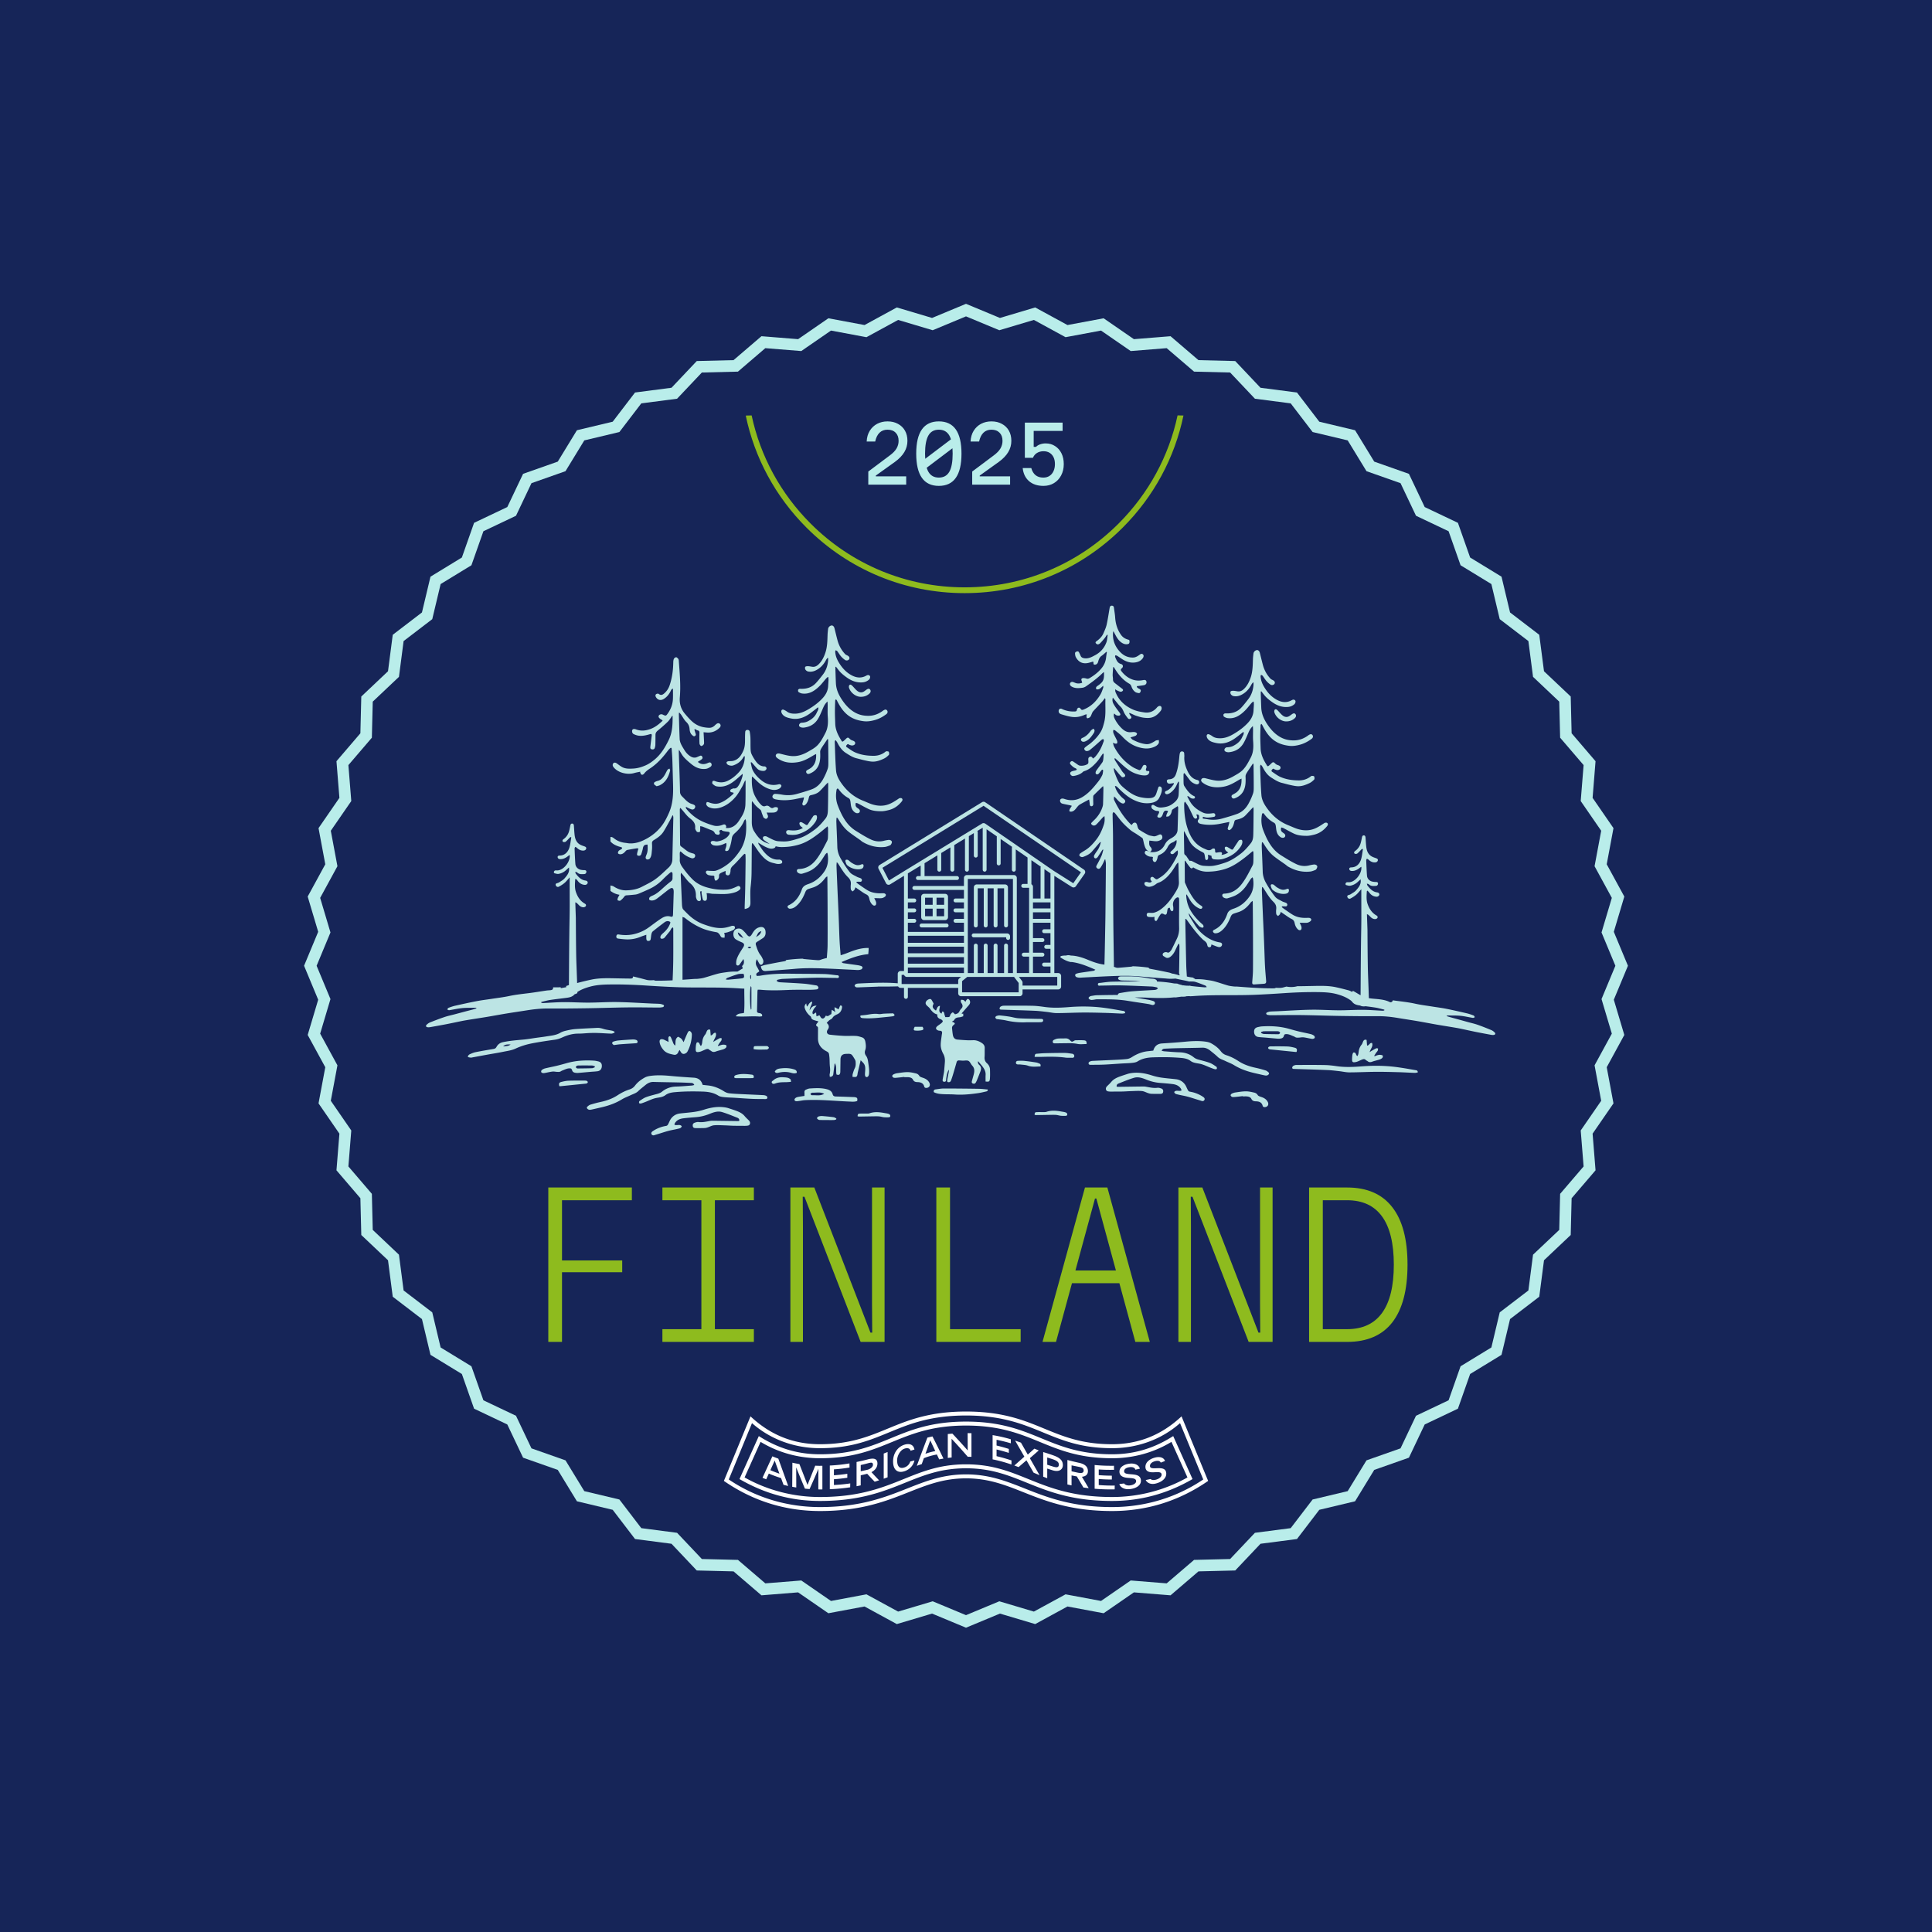 <svg xmlns="http://www.w3.org/2000/svg" width="2000" height="2000" fill="none"><path fill="#162558" d="M0 0h2000v2000H0z"/><path fill="#B9EDEA" d="m1035.15 329.14 36.48-10.871 33.42 18.218 37.42-6.998 31.34 21.613 37.94-3.049 28.91 24.769 38.05.935 26.16 27.655 37.75 4.907 23.12 30.239 37.03 8.826 19.84 32.49 35.9 12.648 16.34 34.385 34.38 16.333 12.65 35.904 32.49 19.836 8.83 37.03 30.23 23.125 4.91 37.75 27.66 26.157.93 38.055 24.77 28.907-3.05 37.943 21.62 31.338-7 37.417 18.22 33.425-10.88 36.482 14.63 35.145-14.63 35.146 10.88 36.48-18.22 33.42 7 37.42-21.62 31.34 3.05 37.94-24.77 28.91-.93 38.06-27.66 26.15-4.91 37.75-30.23 23.13-8.83 37.03-32.49 19.83-12.65 35.91-34.38 16.33-16.34 34.39-35.9 12.64-19.84 32.49-37.03 8.83-23.12 30.24-37.75 4.91-26.16 27.65-38.05.93-28.91 24.78-37.94-3.05-31.34 21.61-37.42-7-33.42 18.22-36.49-10.87-35.14 14.62-35.145-14.62-36.482 10.87-33.425-18.22-37.417 7-31.338-21.61-37.943 3.05-28.907-24.78-38.055-.93-26.157-27.65-37.75-4.91-23.125-30.24-37.03-8.83-19.836-32.49-35.904-12.64-16.333-34.39-34.385-16.33-12.648-35.91-32.49-19.83-8.826-37.03-30.239-23.13-4.907-37.75-27.655-26.15-.935-38.06-24.769-28.91 3.049-37.94-21.613-31.34 6.998-37.42-18.218-33.42 10.871-36.48-14.624-35.146 14.624-35.147-10.871-36.48 18.218-33.425-6.998-37.417 21.613-31.338-3.049-37.943 24.769-28.906.935-38.056 27.655-26.158 4.907-37.749 30.238-23.124 8.827-37.031 32.49-19.837 12.648-35.903 34.385-16.333 16.333-34.385 35.903-12.648 19.837-32.49 37.031-8.827 23.124-30.238 37.749-4.907 26.158-27.655 38.056-.935 28.906-24.769 37.943 3.049 31.338-21.613 37.417 6.998 33.425-18.218 36.48 10.871L1000 314.516zm-69.629 12.72-35.79-10.665-32.79 17.873-36.708-6.865-30.742 21.202-37.224-2.99-28.359 24.3-37.333.916-25.662 27.131-37.033 4.814-22.686 29.665-36.328 8.658-19.46 31.874-35.223 12.409-16.022 33.733-33.733 16.022-12.409 35.223-31.874 19.46-8.658 36.328-29.665 22.686-4.814 37.033-27.131 25.662-.916 37.333-24.3 28.359 2.99 37.224-21.202 30.742 6.865 36.708-17.873 32.79 10.665 35.79-14.347 34.479 14.347 34.476-10.665 35.79 17.873 32.79-6.865 36.71 21.202 30.74-2.99 37.23 24.3 28.36.916 37.33 27.131 25.66 4.814 37.04 29.665 22.68 8.658 36.33 31.874 19.46 12.409 35.22 33.733 16.02 16.022 33.74 35.223 12.41 19.46 31.87 36.328 8.66 22.686 29.66 37.033 4.82 25.662 27.13 37.333.91 28.359 24.3 37.224-2.99 30.742 21.21 36.708-6.87 32.79 17.87 35.79-10.66L1000 1672l34.48-14.35 35.79 10.66 32.79-17.87 36.71 6.87 30.74-21.21 37.22 2.99 28.36-24.3 37.34-.91 25.66-27.13 37.03-4.82 22.69-29.66 36.32-8.66 19.46-31.87 35.23-12.41 16.02-33.74 33.73-16.02 12.41-35.22 31.88-19.46 8.65-36.33 29.67-22.68 4.81-37.04 27.13-25.66.92-37.33 24.3-28.36-2.99-37.23 21.2-30.74-6.86-36.71 17.87-32.79-10.67-35.79 14.35-34.476-14.35-34.479 10.67-35.79-17.87-32.79 6.86-36.708-21.2-30.742 2.99-37.224-24.3-28.359-.92-37.333-27.13-25.662-4.81-37.033-29.67-22.686-8.65-36.328-31.88-19.46-12.41-35.223-33.73-16.022-16.02-33.733-35.23-12.409-19.46-31.874-36.32-8.658-22.69-29.665-37.03-4.814-25.66-27.131-37.34-.916-28.36-24.3-37.22 2.99-30.74-21.202-36.71 6.865-32.79-17.873-35.79 10.665-34.48-14.347z"/><path fill="#BCE4E4" d="M974.65 1049.31c.255-.72.504-1.43.771-2.21 1.537.11 1.877 1.02 2.096 2.22.225 1.23.687 2.41 1.033 3.57 1.166 0 1.974-.01 2.776 0 1.148.03 1.95-.35 2.212-1.58.103-.49.261-1.03.577-1.39.631-.72 1.342-1.76 2.114-1.85.638-.07 1.397 1.06 2.436 1.93 1.519-.44 3.536-.79 4.538-3.08.474-1.07 1.252-2.07 2.072-2.93 1.512-1.59 1.421-3.2.407-4.95-.353-.6-.869-1.19-1.009-1.84-.146-.7.067-1.48.128-2.22.844.07 1.768-.04 2.509.28.759.32 1.33 1.07 2.187 1.81.425-.85.603-1.42.953-1.86.38-.48.98-1.22 1.39-1.16.65.08 1.47.6 1.79 1.18 1.1 2.01.72 3.73-.86 5.52-2.39 2.69-4.743 5.4-7.094 8.12-.085.11.036.39.066.65.438-.07.869-.13 1.404-.21v2.74c-1.082.32-2.272.86-3.512 1-2.314.25-4.562.32-5.832 2.83-.346.69-1.379 1.04-2.418 1.77.808.3 1.258.42 1.653.63 1.707.92 1.798 1.52.17 2.77-1.252.96-1.835 2.08-1.64 3.62.297 2.4.443 4.82.929 7.18.486 2.34 1.914 4.05 4.465 4.29 3.415.33 6.841.56 10.269.73 2.02.09 4.05.03 6.07-.04 3.49-.13 6.53 1.14 9.3 3.03 1.71 1.16 2.85 2.78 2.78 5.06-.11 3.14.07 6.29-.17 9.41-.2 2.56.62 4.67 2.39 6.26 2.12 1.89 3.21 4.11 3.25 6.86.05 3.03.17 6.08-.09 9.09-.28 3.19-.81 3.42-4.52 3.04v-2.56c.01-1.31-.04-2.63.05-3.94.35-4.53-2.11-7.81-4.78-11.01-.95-1.12-1.88-2.24-2.93-3.5-.67 1.57.28 3.08 1.05 3.76 3.26 2.85 1.67 5.76.54 8.72-.92 2.44-1.9 4.86-2.89 7.27-.35.84-.76 1.66-1.22 2.43-.68 1.15-1.77 1.32-2.91.92-1.19-.41-1.35-1.4-1.06-2.48.57-2.14 1.18-4.27 1.77-6.4.96-3.43 1.35-6.71-1.42-9.67-1.42-1.52-2.18-3.96-3.84-4.86-1.58-.85-3.954-.21-5.977-.27-1.209-.04-2.418-.18-3.633-.25-1.36-.07-2.308.39-2.715 1.84a785 785 0 0 1-3.809 13.06 84 84 0 0 1-2.035 6.01c-.225.58-.772 1.24-1.331 1.45-.662.24-1.622.26-2.193-.06-.365-.22-.431-1.27-.328-1.91.486-2.88 1.1-5.75 1.616-8.63.103-.58.018-1.19.018-2.26-1.792 3.17-2.248 6.25-2.709 9.33-.091.59-.073 1.21-.158 1.81-.189 1.32-1.118 1.58-2.23 1.43-1.166-.16-1.446-1.04-1.3-2.02.298-1.99.699-3.96 1.051-5.94.158-.9.365-1.79.45-2.69.297-3.22.589-6.44.814-9.67.206-2.95-.146-5.78-1.61-8.47-1.653-3.04-2.795-6.35-2.698-9.83.085-3.22.687-6.42 1.076-9.63.085-.7.267-1.39.334-2.09.14-1.45-.425-2.34-1.987-2.43-.698-.05-1.439-.08-2.077-.32-2.631-1.03-2.892-2.85-.669-4.6 1.337-1.05 2.807-1.94 4.101-3.03.626-.53 1.409-1.43 1.337-2.08-.079-.67-1.082-1.25-1.738-1.82-.2-.18-.601-.1-.869-.22-1.944-.9-3.432-2.12-2.958-4.8-3.366-.76-5.522-3.02-7.4-5.76-.953-1.38-2.412-2.41-3.614-3.63-1.361-1.38-1.495-2.86-.444-4.36 1.051-1.51 3.499-2.67 4.69-2.1.468.22.802.82 1.1 1.3.595.99 1.124 2.01 1.792 3.23-.286.95-1.167 2.31-.93 3.44.334 1.61 1.75 2.79 3.323 3.86 1.203-1.86 1.179-4.61 4.125-4.91 0 2.82-2.223 6.1 1.635 8.04zM847.246 1057.33c-1.665-.46-2.74-.72-3.785-1.06-1.713-.56-3.463-1.01-3.827-3.29-.104-.64-1.003-1.19-1.58-1.73-2.163-2.02-3.852-4.34-4.805-7.19-.675-2.02-.462-3.26 1.318-5.39.261 1.21.48 2.23.723 3.39 1.889-1.63 2.314-4.61 5.522-5.17-.109 3.39-2.758 5.87-2.649 9.16 1.404-2.76 3.02-5.12 7.151-4.98-1.331 1.67-2.661 2.81-3.269 4.25-.546 1.3-1.634 2.85-.388 4.68 1.02-.62 1.913-1.16 3.159-1.92.145 1.41.273 2.62.419 4.03 1.081-.39 1.986-.72 3.056-1.11.388.6.789 1.15 1.111 1.74 1.118 2.06 3.062 2.21 4.435.31.407-.56.76-1.16 1.142-1.75 2.552 1.7 3.712-1.06 5.638-1.46.128-1.44.249-2.81.407-4.55 1.233.77 2.199 1.37 3.779 2.34-.401-1.3-.693-1.98-.802-2.69-.104-.67-.025-1.37-.025-2.36 1.446.81 2.686 1.5 4.113 2.29.626-1.48 1.155-2.74 1.659-3.94 1.847-.23 2.071.79 1.914 2.01-.401 3.1-1.835 5.58-4.721 6.94-2.017.94-3.93 1.77-5.176 3.88-.644 1.1-2.26 1.58-3.335 2.47-.911.75-1.689 1.67-2.606 2.6.565.65.984 1.07 1.33 1.54 1.179 1.58 1.118 3.59-.134 5.27-1.883 2.52-.996 5.1 2.096 5.47 4.812.56 9.648.99 14.49 1.22 4.137.19 8.304-.15 12.441.08 2.157.11 4.32.82 6.404 1.5 2.01.65 2.958 2.42 3.335 4.35.577 2.99.923 6.04-.14 8.99-.765 2.13-.346 4.01.905 5.72 1.367 1.86 1.804 3.94 2.126 6.19.59 4.1 1.331 8.19.96 12.35-.085.94-.364 2.02-.941 2.71-1.1 1.32-2.898.85-3.165-.85-.219-1.36-.037-2.81.06-4.22.219-3.06.419-6.1-1.749-8.64-.735-.87-1.574-1.64-2.862-2.96-1.154 4.89-2.144 9.07-3.128 13.25-.025.09-.013.2-.025.3-.48 3.77-1.026 4.17-5.346 3.61.085-1.01 0-2.09.286-3.06.595-2.01 1.209-4.06 2.144-5.93 1.112-2.23.997-4.53.814-6.81-.091-1.12-.771-2.24-1.385-3.25-2.977-4.92-2.995-4.91-8.693-4.69-3.662.14-5.514 2.04-5.559 5.69-.049 3.94-.103 7.89-.164 11.83-.012.71.012 1.44-.14 2.12-.449 2.07-1.415 2.51-3.784 1.75-1.058-3.78.692-7.95-1.799-11.68-.103.41-.249.82-.304 1.25-.419 3.3-.838 6.6-1.227 9.91-.224 1.93-1.33 2.82-3.633 2.94-.066-.98-.334-1.94-.145-2.81.534-2.51.571-4.97.267-7.53-.346-2.9-.261-5.85-.431-8.78-.079-1.41-.268-2.82-.462-4.21-.207-1.49-1.051-2.34-2.461-3.04-5.51-2.76-9.033-6.97-9.021-13.49.006-3.24.018-6.47.036-9.71 0-1 .177-2-.929-2.67-1.434-.85-1.167-1.91-.225-3.02.492-.57.899-1.22 1.598-2.18zM727.392 1123.05c1.834.2 3.529.41 5.23.58 6.154.59 11.689 2.81 16.877 6.12 1.555 1 3.444 1.8 5.255 2.01 4.313.51 8.675.67 13.019.88 7.472.37 14.951.67 22.429 1.04.887.05 1.817.25 2.631.59.96.4 1.792 1.12 1.482 2.34-.286 1.11-1.294 1.14-2.217 1.13-4.557-.05-9.113 0-13.663-.21-6.063-.27-12.12-.76-18.177-1.14-3.633-.22-7.29-.26-10.905-.65-1.962-.21-4.137-.53-5.747-1.54-4.903-3.09-10.285-4-15.874-4.19-9.514-.31-19.021-.28-28.523.54-3.791.33-7.339.83-10.485 3.21-2.661 2.01-6.051 2.23-9.162 2.82-4.453.85-8.317 3.04-12.472 4.54-1.227.45-2.448.96-3.718 1.23-.571.11-1.719-.2-1.786-.5-.146-.65-.006-1.78.437-2.09 2.157-1.46 4.326-3.06 6.732-3.97 3.657-1.38 7.502-2.27 11.287-3.29 1.969-.52 3.785-1.19 5.419-2.52 4.21-3.42 9.064-5.03 14.532-5.18 5.352-.14 10.692-.66 16.038-1.04.832-.06 1.653-.34 2.679-.55-.783-2.02-2.223-2.12-3.59-2.19-4.046-.19-8.092-.38-12.138-.47-8.803-.2-17.606-.29-26.409-.54-3.25-.09-5.874 1.15-8.274 3.11-2.576 2.11-5.237 4.13-7.624 6.43-2.284 2.21-5.243 2.94-7.94 4.24-2.977 1.45-6.154 2.55-8.961 4.28-7.157 4.4-14.957 6.91-23.073 8.68-2.758.6-5.498 1.29-8.263 1.85-1.372.28-2.776.54-4.046-.52-.965-.81-1.221-1.7-.279-2.54.875-.79 1.871-1.63 2.959-1.97 3.462-1.06 6.968-2.04 10.51-2.79 6.269-1.33 12.235-3.38 17.617-6.9 3.901-2.55 8.001-4.66 12.448-6.07 2.357-.74 4.228-2.02 5.796-4.09 2.703-3.56 6.306-6.24 10.224-8.36 1.634-.88 3.591-1.32 5.456-1.59 7.059-.99 14.124-.63 21.202.04 7.946.76 15.923 1.3 23.893 1.8 4.708.3 7.722 2.56 9.161 7.45zM765.325 1160.22c.17-1.82-.857-2.69-2.084-3.17-5.255-2.04-10.461-4.26-15.856-5.86-4.447-1.32-8.809.27-12.964 1.95-4.532 1.83-9.192 2.96-14.064 3.34-4.338.33-8.675.66-12.988 1.2-3.488.45-6.677 1.68-8.651 4.89-.292.48-.395 1.07-.608 1.68 2.46 1.36 5.638-.93 7.643 1.63-.65 2.16-2.467 2.24-3.949 2.62-3.226.81-6.537 1.3-9.751 2.15-3.596.95-7.132 2.16-10.692 3.24-1.349.42-2.703.8-4.04 1.25-1.251.41-2.363-.04-2.873-1.03-.517-1.01-.171-2.08.935-2.87 2.728-1.96 5.717-3.38 8.87-4.44 1.707-.57 3.493-.96 5.267-1.27 1.598-.27 2.005-1.53 2.6-2.68.784-1.51 1.349-3.17 2.321-4.55 2.308-3.29 5.552-5.19 9.562-5.65 5.012-.58 10.054-.94 15.048-1.67a62 62 0 0 0 9.684-2.24c7.618-2.45 15.303-3.69 23.267-2.11.687.14 1.367.33 2.036.54 2.588.85 5.188 1.66 7.745 2.59 3.421 1.25 6.689 2.73 9.107 5.67 1.276 1.56 2.8 2.91 4.228 4.34 1.069 1.07 1.677 2.28 1.16 3.81-.522 1.55-1.998 1.67-3.238 1.8-1.798.18-3.632.06-5.455.06-2.928-.02-5.862.01-8.791-.07-2.922-.09-5.838-.33-8.76-.41-3.639-.11-7.302-.39-10.905-.06-2.229.21-4.356 1.47-6.549 2.18-1.039.33-2.132.63-3.207.66-3.032.11-6.069.08-9.101.07-2.041 0-2.892-.62-3.11-2.14-.249-1.73.358-2.91 2.15-3.5 1.227-.41 2.606-.8 3.852-.64 4.113.52 8.031-.44 12.004-1.16 1.082-.19 2.205-.19 3.311-.18 8.59.11 17.181.24 25.771.35.285 0 .571-.16 1.081-.33zM636.135 1069.05c-1.087.34-2.187.99-3.268.96-4.435-.11-8.87-.48-13.305-.64-2.922-.11-5.862-.11-8.784 0-4.04.14-8.074.65-12.108.63-6.014-.03-11.549 1.65-16.925 4.09-2.297 1.04-4.617 1.82-7.163 2.18-7.703 1.08-15.412 2.2-23.049 3.65-6.123 1.16-12.07 2.89-17.824 5.58-4.021 1.89-8.693 2.45-13.128 3.37-5.133 1.06-10.322 1.85-15.479 2.79-5.76 1.04-11.513 2.12-17.266 3.18-.097.02-.206.06-.297.04-1.027-.21-2.212-.18-3.032-.71-.644-.42.407-2.21 1.993-2.91 1.932-.85 3.924-1.7 5.978-2.1 6.032-1.21 12.107-2.23 18.176-3.24 1.477-.25 2.509-.65 3.311-2.14 1.367-2.54 3.548-4.25 6.519-4.9 7.035-1.53 14.179-2.06 21.329-2.72 4.514-.41 8.991-1.23 13.487-1.85 3.402-.48 6.816-.87 10.206-1.42 4.957-.81 10.018-1.13 14.538-3.78 1.713-1.01 3.7-1.66 5.644-2.11 3.226-.74 6.506-1.46 9.799-1.71 7.563-.57 15.145-.85 22.721-1.24 2.247-.11 4.343.4 6.506 1.09 2.855.91 5.917 1.18 8.87 1.81.887.19 1.713.67 2.57 1.02 0 .35 0 .72-.007 1.08zm-107.589 12.2c-4.344-.21-6.094.23-7.667 2.02 2.63-.55 5.176.02 7.667-2.02M1164.74 1048.82c-1.03.16-2.09.49-3.13.46-5.77-.2-11.52-.58-17.28-.73-7.79-.21-15.58-.42-23.37-.37-9 .07-18.01.56-27.01.58-3.5 0-6.99-.86-10.5-1.25-4.01-.44-8.03-.97-12.07-1.14-11.02-.47-22.04-.76-33.06-1.13-.61-.01-1.22-.06-1.83-.05-.92.02-1.76-.33-1.73-1.26.01-.65.51-1.55 1.07-1.88.91-.53 2.05-.95 3.09-.95 9.92-.05 19.84-.11 29.76.08 4.12.08 8.26.6 12.36 1.18 8.48 1.21 16.96.87 25.44.19 11.84-.94 23.67-.87 35.45.62 6.72.85 13.39 2.04 20.06 3.22 1.08.19 2.83.09 2.75 2.43M1467.67 1110.18c-1.03.16-2.09.5-3.13.46-5.77-.2-11.52-.58-17.28-.73-7.8-.21-15.58-.42-23.37-.36-9.01.06-18.01.56-27.01.57-3.5 0-7-.86-10.5-1.25-4.02-.44-8.04-.97-12.07-1.14-11.02-.47-22.04-.76-33.07-1.12-.61-.02-1.21-.07-1.82-.06-.92.02-1.76-.33-1.74-1.26.02-.65.52-1.55 1.08-1.88.91-.53 2.04-.95 3.09-.95 9.92-.05 19.84-.11 29.75.08 4.13.08 8.27.6 12.36 1.19 8.49 1.21 16.96.86 25.45.18 11.84-.94 23.67-.87 35.45.62 6.71.85 13.39 2.05 20.06 3.22 1.08.19 2.83.09 2.75 2.43M591.275 1106.17c-3.493-.83-6.324 1.03-9.313 2.1-.845.31-1.568.99-2.424 1.21-.912.22-1.92.16-2.88.12-1.573-.08-3.171-.48-4.714-.31-2.503.28-4.964.92-7.448 1.36-.796.15-1.635.35-2.4.21-.68-.12-1.658-.55-1.835-1.06-.2-.6.11-1.74.602-2.12 1.014-.76 2.241-1.39 3.475-1.7 3.997-.98 8.055-1.73 12.059-2.69 3.426-.82 6.816-1.77 10.206-2.73 9.35-2.65 18.888-3.18 28.523-2.57 1.3.09 2.594.41 3.876.68 2.91.64 4.143 2.21 4.021 5.08-.115 2.88-1.725 4.85-4.489 5.2-2.497.33-5.03.42-7.539.64-4.125.36-8.244.75-12.375 1.09-.802.07-1.622.04-2.418-.05-1.878-.22-3.536-.75-4.028-2.95-.122-.54-.602-1.02-.911-1.51zm24.561-1.38c-.054-.34-.103-.67-.158-1.01-.905-.27-1.804-.74-2.715-.76-4.635-.09-9.271-.07-13.9-.04-.686 0-1.452.1-2.035.42-.438.23-.924.91-.887 1.34.03.43.638.93 1.106 1.17.413.22.984.18 1.482.17 4.732-.07 9.471-.09 14.203-.27.985-.03 1.945-.67 2.91-1.02zM703.58 1086.88c-.559.82-.979 1.24-1.173 1.74-.935 2.47-2.521 3.72-5 3.21-3.821-.8-7.745-1.6-10.485-4.81-1.975-2.31-3.573-4.85-4.046-7.93-.413-2.66.814-3.82 3.487-3.17 1.136.28 2.181.95 3.256 1.46.686.32 1.355.69 2.485 1.26-.116-1.78-.304-3.06-.225-4.33.036-.56.522-1.27 1.014-1.55.256-.15 1.203.32 1.416.73.735 1.42 1.294 2.94 1.914 4.43.644 1.53.972 3.26 2.739 4.44.76-3.15-.698-6.82 3.056-9.15 1.003.61 2.315 1.16 3.287 2.07.893.84 1.421 2.06 2.406 3.56.51-1.3.826-2.19 1.196-3.05 1.027-2.4 2.017-4.82 3.166-7.16.309-.63 1.221-1.5 1.682-1.41.723.16 1.458.93 1.89 1.63.401.63.589 1.52.565 2.29-.176 6.13-1.653 11.95-4.532 17.36-.353.67-.96 1.31-1.604 1.7-2.412 1.44-4.052.95-5.516-1.51-.255-.43-.474-.88-.984-1.82zM887.372 1139.74c-2.66 1.04-5.485.7-8.28.58-15.352-.61-30.673-2.28-46.067-1.43-1.695.1-3.378.49-5.067.71-1.197.16-2.412.4-3.609.35-1.816-.07-2.491-1.54-1.275-2.89.613-.68 1.616-1.19 2.527-1.39 2.26-.49 4.568-.76 7.174-1.17 0-1.26.086-2.44-.024-3.6-.133-1.41.413-2.42 1.64-2.92 1.294-.54 2.667-1.13 4.034-1.21 5.954-.34 11.92-.73 17.788.87 2.819.77 4.958 2.21 5.753 5.15.486 1.81 1.677 2.26 3.396 2.3 5.76.13 11.519.36 17.278.57.808.03 1.628.02 2.418.15 2.327.38 2.794 1.18 2.302 3.92zm-48.363-7.71c.255 1.6 1.142 1.8 2.095 1.75 3.882-.21 7.953.99 12.102-1.51-4.21-2.13-8.189-.98-12.023-1.14-.741-.03-1.512.61-2.174.9M743.591 1082.89c2.715-1.17 5.437-2.17 8.304-.8.62 2.08-.722 2.98-2.035 3.67-1.136.6-2.454.86-3.706 1.24-1.634.49-3.323.82-4.908 1.44-1.829.7-3.481.89-5.073-.51-.522-.45-1.33-.62-1.774-1.13-1.197-1.35-2.533-.99-3.876-.47-1.306.5-2.563 1.15-3.857 1.69-.742.31-1.495.63-2.279.79-3.675.79-4.331.23-4.191-3.51.048-1.31.145-2.63.352-3.92.121-.77.498-1.51.741-2.23 3.232-.91 2.546 2.61 4.368 3.59.954-1.26 1.173-2.79 1.312-4.16.298-2.9 1.221-5.43 3.086-7.69.742-.9 1.045-2.17 1.556-3.27.656-1.41 1.591-2.3 3.608-1.64.158 1.84.328 3.79.511 5.88 2.296-.04 2.703-3.33 5.2-2.64 1.257 3.66-1.786 6.06-2.533 9.41.686-.46 1.354-.95 2.065-1.35 1.549-.9 3.086-1.83 4.702-2.58.511-.24 1.264.05 1.908.1-.085.75.018 1.58-.292 2.21-.437.89-1.209 1.6-1.78 2.44-.668.97-1.263 1.99-1.895 2.99.164.15.322.3.486.45M1423.06 1093.43c2.72-1.18 5.44-2.18 8.31-.8.62 2.08-.72 2.97-2.04 3.66-1.13.6-2.45.87-3.7 1.24-1.64.49-3.33.83-4.91 1.44-1.83.71-3.48.89-5.07-.5-.53-.46-1.33-.63-1.78-1.13-1.19-1.35-2.53-1-3.87-.48-1.31.51-2.57 1.15-3.86 1.7-.74.31-1.5.62-2.28.79-3.67.78-4.33.23-4.19-3.52.05-1.31.14-2.62.35-3.92.12-.77.5-1.5.74-2.22 3.23-.92 2.55 2.61 4.37 3.58.95-1.25 1.17-2.79 1.31-4.16.3-2.9 1.22-5.42 3.09-7.69.74-.9 1.04-2.16 1.55-3.26.66-1.42 1.6-2.31 3.61-1.65l.51 5.88c2.3-.03 2.71-3.33 5.2-2.63 1.26 3.65-1.78 6.05-2.53 9.4.69-.46 1.35-.94 2.07-1.35 1.54-.89 3.08-1.83 4.7-2.58.51-.24 1.26.05 1.91.1-.09.75.01 1.58-.3 2.21-.43.89-1.21 1.61-1.78 2.44-.66.97-1.26 1.99-1.89 3 .16.15.32.29.48.45M1022.53 1127.86c.14 1.72-.96 1.87-1.93 2.09-2.56.57-5.11 1.23-7.7 1.61-8.2 1.2-16.419 2.04-24.742 1.45-3.925-.28-7.88-.11-11.816-.33-3.305-.18-6.628-.47-9.696-2.1-.274-1.61.231-2.62 1.889-2.83 2.801-.34 5.602-.93 8.402-.93 12.12 0 24.243.12 36.363.31 3.09.05 6.18.48 9.23.73M936.122 1114.83c-2.302.25-4.605.54-6.913.75-1.306.13-2.655.33-3.913.09-.686-.13-1.506-1.01-1.707-1.71-.121-.44.675-1.42 1.282-1.72 1.154-.59 2.442-1.04 3.718-1.22 3.591-.51 7.205-1.15 10.82-1.16 2.88-.02 5.79.65 8.627 1.31 1.391.32 2.673 1 3.584 2.51.614 1.01 2.266 1.54 3.554 1.96 2.879.93 5.322 2.29 6.822 5.07 1.446 2.68.189 5.19-2.788 5.48-1.161.12-2.157-.27-2.43-1.34-.978-3.81-3.901-4.6-7.169-4.67-2.114-.04-3.572-.62-4.581-2.63-.82-1.63-2.6-2.21-4.343-2.4-1.501-.15-3.026-.03-4.538-.03l-.019-.28zM1286.44 1134.71c-2.3.26-4.6.55-6.91.76-1.31.12-2.66.32-3.91.09-.69-.13-1.51-1.01-1.71-1.72-.12-.43.67-1.41 1.28-1.72 1.16-.58 2.44-1.03 3.72-1.21 3.59-.51 7.2-1.15 10.82-1.17 2.88-.01 5.79.66 8.63 1.32 1.39.32 2.67 1 3.58 2.5.61 1.01 2.27 1.55 3.55 1.97 2.88.93 5.33 2.29 6.83 5.07 1.44 2.67.18 5.19-2.79 5.48-1.16.11-2.16-.27-2.43-1.34-.98-3.81-3.9-4.6-7.17-4.67-2.12-.04-3.57-.62-4.58-2.63-.82-1.63-2.6-2.22-4.35-2.4-1.5-.16-3.02-.03-4.53-.03-.01-.1-.02-.19-.02-.28zM1062.57 1058.24c-6.09.34-13.51-.14-20.86-1.82-2.85-.65-5.78-.91-8.67-1.35-.5-.07-1.1.02-1.47-.24-.52-.36-1.16-.96-1.19-1.49-.03-.51.55-1.35 1.05-1.53 1.11-.39 2.37-.72 3.53-.63 3.31.28 6.62.69 9.91 1.21 3.08.49 6.1 1.47 9.19 1.7 5.63.4 11.29.41 16.93.57 2.32.06 4.65.05 6.97.12.95.03 1.93.29 1.93 1.47-.01 1.18-.83 1.8-1.97 1.89-1.11.08-2.22.09-3.33.1-3.54.01-7.07 0-12.02 0M1122.24 900.334l-.13-.09-102.23-69.75-.18-.12c-.89-.51-1.98-.54-2.89-.07l-.19.11-106.039 65.01a2.994 2.994 0 0 0-1.09 3.94l7.71 14.94.07.14a3.013 3.013 0 0 0 4.18 1.04l14.37-8.88v98.546h-3.47c-1.66 0-3.01 1.34-3.01 3v9.77c-.43-.05-.86-.09-1.3-.13-13.05-.96-26.08-.27-39.11.32-.99.04-2.05.18-2.93.6-.6.28-1.34 1.18-1.27 1.69.1.61.91 1.39 1.56 1.59.94.28 2 .14 3.01.11 6.47-.24 12.94-.48 19.41-.73v-.09c3.75 0 7.49.03 11.23 0 3.26-.03 6.52-.12 9.77-.19a3.03 3.03 0 0 0 2.64 1.56h3.47v9.32c0 1.11.89 2.01 2 2.01s2-.9 2-2.01v-9.32h52.11v5.62c0 1.66 1.35 3.01 3.01 3.01h60.589c1.66 0 3.01-1.35 3.01-3.01v-4.01h36.92c1.66 0 3.01-1.34 3.01-3v-10.95c0-1.66-1.35-3-3.01-3h-4.01V906.654l18.24 11.57c1.36.86 3.15.5 4.07-.81l9.12-12.96c.93-1.33.64-3.15-.64-4.12M993.041 1012.85a3.03 3.03 0 0 0-1.11 2.33v3.46h-58.58v-9.48h2.59a3 3 0 0 0 2.88 2.15h56.1zm-53.22-5.54v-5.71h58.05v5.71zm6.84-56.106-.21-.01h-6.63v-6.79h6.63l.21-.01c1.01-.1 1.8-.95 1.8-1.99s-.79-1.89-1.8-1.99l-.21-.01h-6.63v-6.25h6.63l.21-.01c1.01-.1 1.8-.96 1.8-1.99 0-1.04-.79-1.89-1.8-2l-.21-.01h-6.63v-26.01l13.26-8.1v10.91h-2.85a2 2 0 0 0-2 2c0 1.11.89 2.01 2 2.01h40.47l.21-.01a2 2 0 0 0 1.79-2c0-1.03-.78-1.89-1.79-1.99l-.21-.01h-33.61v-13.1c0-.08-.01-.17-.02-.25l13.28-8.11v14.83a2 2 0 0 0 2 2c1.11 0 2.01-.89 2.01-2v-17.28l9.48-5.79v23.07a2 2 0 0 0 2 2c1.11 0 2.01-.89 2.01-2v-25.51l11.1-6.78v32.29a2 2 0 0 0 1.999 2c1.11 0 2.01-.89 2.01-2v-34.74l5.16-3.15v23.32c0 1.11.9 2 2.01 2a2 2 0 0 0 2-2v-24.28c0-.47-.16-.89-.43-1.23l5.6-3.42v43.5c0 1.11.89 2 2 2s2-.89 2-2v-41.85l10.64 7.34c-.05.17-.07.34-.07.52v27.52a2 2 0 1 0 4 0v-25.33l11.88 8.19c-.15.29-.24.61-.24.95v22.66c0 1.11.9 2 2.01 2a2 2 0 0 0 2-2v-21.01l12.19 8.4c-.01.07-.01.13-.01.2v27.13h-4.47c-1.11 0-2 .9-2 2.01a2 2 0 0 0 2 2h6.09v67.22h-5.55c-1.11 0-2 .9-2 2.01a2 2 0 0 0 2 2h5.55v17.036h-12.72v-98.436c0-1.66-1.35-3.01-3.01-3.01h-48.71a3.013 3.013 0 0 0-3.009 3.01v8.32h-51.42a2.006 2.006 0 0 0 0 4.01h51.42v8.94h-8.79a2.006 2.006 0 0 0 0 4.01h8.79v6.25h-8.79a2 2 0 1 0 0 4h8.79v6.79h-8.79a2.006 2.006 0 0 0 0 4.01h8.79v9.48h-58.05v-9.48h6.63l.21-.01c1.01-.11 1.8-.96 1.8-2s-.79-1.89-1.8-1.99m94.759 25.62c-1.1 0-2 .9-2 2v28.486h-6.78v-28.486c0-1.1-.9-2-2.01-2a2 2 0 0 0-2 2v28.486h-6.25v-28.486a2 2 0 1 0-4 0v28.486h-6.25v-28.486a2.006 2.006 0 0 0-4.01 0v28.486h-6.24v-97.436h46.71v97.436h-5.16v-28.486c0-1.1-.9-2-2.01-2m-43.549-8.13v7.32h-58.05v-7.32zm0 11.33v6.78h-58.05v-6.78zm0 10.79v6.78h-58.05v-6.78zm56.659 36.456h-58.589v-11.61l5.199-4.26c.04-.03.07-.06.1-.09h48.49l4.8 6.24zm39.93-15.96v8.95h-35.92v-3.05c0-.58-.17-1.15-.48-1.63l-.15-.21-3.13-4.06h33.67c.08 0 .15 0 .23-.01.07.01.15.01.23.01zm-7.02-77.156v6.25h-18.11v-6.25zm-6.24-4.01v-30.38l6.24 4.3v26.08zm-.39 35.85h6.63v12.18h-4.47a2.006 2.006 0 0 0 0 4.01h4.47v14.34h-6.63a2 2 0 0 0-2 2c0 1.11.9 1.996 2 1.996h6.63v6.79h-18.11v-17.036h9.87a2.006 2.006 0 0 0 0-4.01h-9.87v-11.1h9.87a2.006 2.006 0 0 0 0-4.01h-9.87v-15.95h18.11v6.78h-6.63a2.006 2.006 0 0 0 0 4.01m-11.48-14.8v-6.79h18.11v6.79zm7.86-53.04v31.99h-7.86v-12.1c0-1.16-.66-2.16-1.62-2.67v-24.91l9.74 6.72c-.17.29-.26.62-.26.97m33.84 16.17-20.49-13-70.65-48.7-.18-.12c-.89-.51-1.98-.55-2.9-.08l-.19.11-79.849 48.77-16.51 10.2-6.79-13.15 104.689-64.18 100.85 68.81zM1071.03 1094.06c.31-2.76.57-3.11 2.55-3.27 2.72-.22 5.45-.48 8.18-.54 6.78-.16 13.56-.3 20.33-.26 2.62.01 5.23.49 7.84.84 1.37.18 2.25 1.25 2.16 2.46-.12 1.45-1.08 1.77-2.34 1.73-2.32-.07-4.68.11-6.97-.2-8.06-1.11-16.15-.96-24.25-.77-2.49.06-4.97.02-7.5.02zM1124.83 1080.77c-3.29 0-6.5.5-9.49-.12-4.84-.98-9.65-.71-14.49-.68-2.93.02-5.86.1-8.8.09-.89 0-1.9.01-2.19-1.16-.28-1.16.29-2.05 1.26-2.49 1.25-.57 2.59-1.16 3.93-1.28 2.51-.23 5.06-.06 7.58-.2 1.95-.11 3.53.44 4.9 1.83 1.87 1.89 2.18 1.97 4.38.64.42-.25.91-.51 1.38-.52 2.92-.04 5.87-.18 8.78.06 2.33.18 2.96 1.25 2.76 3.84zM890.816 1051.23c2.424-.26 4.836-.42 7.199-.82 3.767-.64 7.479-1.28 11.355-.69 1.841.28 3.797-.3 5.704-.39 3.014-.15 6.039-.21 9.058-.31.201 0 .474-.03.59.08.522.51 1.002 1.08 1.5 1.62-.498.43-.948 1.16-1.506 1.25-2.285.37-4.605.57-6.914.79-7.63.74-15.242 1.76-22.933 1.32-.906-.06-1.835-.05-2.698-.28-1.02-.26-1.907-.8-1.355-2.57M887.764 1155.51c.207-2.22.48-2.64 2.346-2.71 2.314-.11 4.641 0 6.955-.03.997-.01 2.066.05 2.983-.27 5.255-1.81 10.522-1.23 15.814-.25.99.18 1.999.28 2.971.54.759.2 1.609.44 2.168.93.432.38.693 1.22.62 1.8-.055.43-.759 1.07-1.203 1.09-1.798.1-3.621.11-5.413-.05-1.597-.16-3.159-.71-4.757-.86-1.877-.17-3.784-.12-5.674-.09-5.139.07-10.273.19-15.412.25-.468 0-.942-.23-1.398-.34zM1070.98 1153.98c.21-2.22.48-2.63 2.35-2.71 2.31-.11 4.64 0 6.95-.03 1-.01 2.07.05 2.99-.27 5.25-1.81 10.52-1.23 15.81-.25.99.18 2 .29 2.97.54.76.2 1.61.44 2.17.93.43.38.69 1.22.62 1.8-.06.43-.76 1.07-1.2 1.09-1.8.1-3.62.11-5.42-.05-1.59-.15-3.16-.71-4.75-.86-1.88-.17-3.79-.12-5.68-.09-5.14.07-10.27.19-15.41.25-.47 0-.94-.23-1.4-.34zM579.058 1124.43c-.808-2.68-.352-3.83 2.047-4.42 2.424-.6 4.921-1.16 7.406-1.25 5.637-.21 11.287-.12 16.931-.13.699 0 1.458.06 2.066.34.461.22 1.008.85.996 1.29s-.577 1.07-1.045 1.26c-.723.29-1.567.29-2.369.38-8.317.85-16.628 1.69-24.945 2.53-.291.03-.595 0-1.099 0zM1077.1 1103.99c-4.5.07-8.74.79-13.02-.81-2.32-.85-4.95-.86-7.45-1.18-.9-.12-1.82-.06-2.73-.08-1.1-.03-2.1-.36-2.21-1.6-.13-1.36.83-2.11 2.04-2.15 2.32-.1 4.65-.16 6.96.08 4.02.41 8.02 1 12.01 1.64 1.18.18 2.3.71 3.41 1.17 1.14.47 1.31 1.39.99 2.93M635.473 1081.86c-.316-.29-1.3-.78-1.628-1.55-.498-1.17.601-1.91 1.525-2.19 1.628-.51 3.329-.9 5.024-1.05 4.829-.43 9.671-.76 14.513-1.02 1.173-.07 2.418.1 3.536.45.978.3 1.762 1.12 1.537 2.3-.225 1.15-1.239 1.13-2.169 1.19-5.243.33-10.486.65-15.722 1.04-2.005.15-3.992.49-6.61.82zM818.838 1119.92c-1.573.12-2.946.27-4.325.32-4.016.13-8.044-.1-11.932 1.37-1.148.44-2.764.82-3.511-.64-.76-1.48.802-2.02 1.664-2.78 3.001-2.64 6.604-3.27 10.413-2.98 2.181.17 4.447.11 6.379 1.48 1.081.77 1.106.74 1.312 3.22zM802.055 1109.35c1.185-2.33 3.299-2.95 5.352-3.23 4.708-.64 9.453-.63 14.064.73 1.671.49 3.572 1.08 3.36 3.72-1.944.95-3.998.52-5.832.01-4.198-1.19-8.323-1.14-12.533-.22-1.513.33-3.208.94-4.417-1.01zM760.092 1115.5c-.219-1.87 1.045-2.39 2.296-2.75 5.255-1.49 10.571-.94 15.875-.28 1.816.22 2.223 1.38 2.017 3.11-.468.18-.924.49-1.373.49-5.735.05-11.464.08-17.199.05-.547 0-1.087-.41-1.61-.62zM865.635 1158.86c-.838.22-1.67.63-2.509.63-4.744.03-9.495-.01-14.24-.07-.589-.01-1.275-.1-1.743-.41-.602-.38-1.555-1.25-1.44-1.54.285-.7 1.008-1.49 1.719-1.71 1.233-.37 2.606-.54 3.894-.44 3.919.3 7.831.7 11.731 1.22.954.12 1.829.85 2.746 1.31-.054.33-.103.67-.158 1zM780.155 1086.05c.018-2.7.17-3.05 2.005-3.11 3.718-.11 7.442-.07 11.166-.07.492 0 1.094.03 1.452.31.51.39 1.148 1.02 1.16 1.56.006.46-.747.99-1.251 1.38-.298.23-.753.36-1.136.36-4.405-.05-8.833.42-13.39-.43zM955.019 1062.96c1.3 2.07 1.203 3.11-.82 3.53-2.23.47-4.617.54-6.895.32-1.726-.17-1.805-1.47-.383-3.85z"/><path fill="#BCE4E4" d="M1547.36 1068.89c-1-1.04-2.24-1.99-3.55-2.53-4.75-1.98-9.55-3.89-14.41-5.59-3.11-1.09-6.36-1.77-9.54-2.65l-9.53-2.64c-3-.83-6-1.63-9-2.47-1.19-.32-2.36-.71-3.94-1.2.6-.36.82-.6 1.02-.6 4.48.07 8.97-.09 13.42.34 4.34.42 8.62 1.5 12.94 2.16.62.1 1.34-.46 2-.71-.41-.6-.71-1.52-1.26-1.73-2.27-.88-4.58-1.71-6.94-2.26-7.12-1.66-14.24-3.29-21.41-4.72-4.77-.95-9.6-1.53-14.41-2.31-5.95-.95-11.96-1.68-17.85-2.98-6.67-1.47-13.42-2.18-20.16-3.07-.98-.13-1.95-.27-2.93-.41-.18 1.29-1.58 2.54-3.1 1.79-6.8-3.35-14.38-2.88-21.66-4-.11-3.67-.25-7.33-.37-11-.25-7.48-.61-14.95-.73-22.436-.2-12.46-.28-24.92-.35-37.38 0-.33-.43-12.25-.54-16.17.76.35 1.18.45 1.47.7.72.63 1.41 1.3 2.06 2.01 1.41 1.51 3.11 2.49 5.17 2.4.77-.03 1.88-.6 2.19-1.24.42-.88.19-1.82-1.05-2.52-4.69-2.64-7.45-6.95-9.16-11.88-1.48-4.26-1.05-8.75-.78-13.18.01-.14.2-.27.51-.67.61.6 1.3 1.08 1.76 1.73 1.86 2.65 4.26 4.33 7.55 4.59 1.46.11 2.52-.62 3.08-1.82.22-.48-.1-1.5-.52-1.92h.02c-.48-.48-1.33-.68-2.04-.78-4.43-.67-7.11-3.75-9.67-6.98-.4-.51-.45-1.31-.66-1.98.98.1 1.69.3 2.16.75 2.1 2 4.65 1.67 7.18 1.54 1.56-.08 2.14-1.3 2.2-2.44.07-1.15-.94-1.66-2.18-1.63-1.1.02-2.22-.11-3.31-.3-3.16-.54-5.66-2.96-5.92-6.14-.41-5.29-.59-10.6-.8-15.9-.02-.57.41-1.15.62-1.73.53.26 1.17.42 1.58.82 1.99 1.94 4.24 3.2 7.09 3.01 1.47-.1 2.64-.94 2.76-2.36.11-1.3-1.13-1.75-2.29-2.15-1.6-.55-3.27-1.11-4.67-2.03-3.73-2.44-4.75-6.36-5.16-10.48-.29-2.85-.42-5.71-.64-8.56-.1-1.23-.41-2.46-1.95-2.37-1.36.07-1.57 1.21-1.81 2.36-.52 2.43-.93 4.92-1.82 7.21-1.06 2.71-2.93 4.95-5.35 6.69-1.2.87-1.19 2.4.02 2.76.74.22 1.89.14 2.43-.31 1.5-1.23 2.76-2.74 4.14-4.12.25-.25.58-.44.87-.66l.78.3c-.61 3.44-.92 6.98-1.89 10.31-1.35 4.62-4.61 8.4-9.93 8.55-1.16.04-2.44.2-2.32 1.69.11 1.33 1.11 1.97 2.58 2.03 3.29.12 5.88-1.34 8.32-3.28.46-.35.95-.66 1.54-1.07 1.02 6.76-6.49 16.53-13.49 16.02-.63-.05-1.36-.08-1.88.19-.47.26-.88.9-.99 1.44-.09.39.28 1.22.58 1.29 1.43.36 2.99.92 4.37.67a15.25 15.25 0 0 0 7.6-3.8c.91-.85 1.83-1.68 3.12-2.85.06 1.1.14 1.71.11 2.31-.16 3.76-2.53 6.45-4.76 9.06-1.33 1.55-3.31 2.56-5.05 3.73-.7.48-1.51.87-2.32 1.07-1.2.31-2.15.78-1.71 2.18.47 1.51 1.96 2.25 3.31 1.51 2.04-1.13 4.09-2.36 5.84-3.87 1.82-1.57 3.28-3.53 5.27-5.73v4.02l.03 22.48v1.08c0 .63 0 1.26.01 1.9-.01 4.63-.1 10.35-.11 10.99-.25 12.46-.37 24.91-.47 37.38-.09 10.636-.13 21.276-.21 31.926-2.69-1.45-5.26-3.17-8.03-4.62-.18.38-.38.78-.55 1.22-1.46-.66-2.57-1.34-3.77-1.66-4.4-1.16-8.81-2.31-13.26-3.26-7.97-1.71-16.07-1.41-24.15-1.27-4.77.08-9.54.22-14.31.23-.47.01-.85-.01-1.17-.06-3.59 1.07-7.7 1.18-11.55.44-1.01.27-2.02.55-3.03.83-2.81.83-5.34.52-7.98.44-.48.51-1.32.56-2.97.56-12.19.05-24.33-.84-36.47-1.78-1.36-.11-2.73 0-4.08-.17-2.02-.24-4.08-.45-6.02-1.01-4.77-1.36-9.45-3.06-14.23-4.34-3-.81-6.11-1.16-9.18-1.63-1.73-.26-3.48-.41-5.23-.49-1.62-.08-3.26-.02-4.91-.02-.89-.56-1.82-1.14-2.81-1.76-2.07-.2-4.12-.58-6.15-1.05-.21-3.9-.54-7.81-.64-11.706-.35-14.19-.62-28.38-.9-42.56-.03-1.79-.01-3.58-.01-5.37.15-.03.3-.05.45-.07.32.31.71.57.96.93 5.17 7.2 10.35 14.4 16.78 20.57.44.43.96.78 1.45 1.15 1.41 1.08 2.58 2.29 2.98 4.13.28 1.26.48 2.64 2.37 2.61 1.9-.05 1.68-1.53 2.03-2.9.9.37 1.69.72 2.5 1.02 1.51.57 3 1.24 4.56 1.62 1.37.34 2.76.1 3.56-1.29.92-1.59.13-3.11-1.72-3.39-5.37-.83-10.26-3.01-14.62-6.08-4.79-3.38-8.87-7.6-11.89-12.72-1.58-2.67-3.3-5.24-4.87-7.91-.53-.91-.77-1.99-1.14-2.98.13-.08.27-.15.41-.23 1.05 1.49 2.03 3.03 3.16 4.45 2.31 2.88 4.63 5.77 7.12 8.5.77.85 2.06 1.31 3.2 1.72.38.14 1.37-.36 1.48-.75.16-.58 0-1.44-.36-1.96-.47-.72-1.24-1.24-1.89-1.83-4.7-4.31-8.89-9.07-11.88-14.71-2.22-4.2-3.38-8.78-3.72-13.54-.04-.56 0-1.12.35-1.79 1.16 1.93 2.29 3.87 3.48 5.78 2.43 3.91 5.53 7.07 9.82 8.95 1.13.51 2.22.44 2.82-.54.67-1.12-.11-1.88-1.15-2.5-6.02-3.62-9.44-9.45-12.73-15.34-1.42-2.55-2.5-5.28-3.71-7.94a3.7 3.7 0 0 1-.33-1.38c-.06-6.8-.09-13.6-.12-20.41 0-.45.13-.9.2-1.34.14-.05.28-.09.42-.14.51.87.96 1.78 1.54 2.59 1.15 1.59 2.32 3.17 3.59 4.66.81.96 1.86 1.02 2.75.02.1-.12.18-.23.24-.34 4.48 2.81 9.34 4.6 14.89 4.51 3.25-.06 6.54-.26 9.73-.8 3.42-.58 6.87-1.37 10.12-2.55 6.7-2.42 12.52-6.45 18.13-10.76 3-2.29 5.85-4.76 9.02-7.36.19.75.51 1.44.51 2.13.02 3.15.02 6.31-.12 9.46-.06 1.2-.31 2.5-.86 3.55-3.26 6.26-6.34 12.6-10.56 18.32-4.71 6.41-10.58 10.48-18.74 10.73-1.79.05-2.5 1.48-1.62 3.03.77 1.33 3.36 2.33 5.24 1.75 2.56-.78 5.16-1.56 7.58-2.7 4.04-1.92 7.42-4.85 10.2-8.29 2.27-2.79 4.04-5.98 6.09-8.96.44-.64 1.11-1.13 1.74-1.75.3.48.43.62.47.78.12.45.24.9.29 1.37.81 6.29.03 12.18-3.73 17.58-4.1 5.9-9.26 10.26-16.11 12.62-2.94 1.01-5.75 2.07-6.98 5.63-2.45 7.09-6.52 13.04-13.58 16.4-.99.47-1.56 1.31-1.07 2.23.35.66 1.31 1.36 2.02 1.38 3.41.09 5.98-1.8 8.25-4.06 3.74-3.73 6.07-8.37 7.99-13.19.67-1.7 1.71-2.68 3.33-3.22 1.52-.51 3.06-.98 4.59-1.48 5.47-1.76 9.43-5.47 12.78-9.98.43-.57 1.11-.96 1.9-1.63.11.73.19 1.01.19 1.29.08 11.11.19 22.22.23 33.32.04 12.34.08 24.67-.02 36.996-.03 4.26-.49 8.52-.78 12.77-.1 1.58.52 2.26 2.15 2.13 3.31-.28 6.63-.44 9.95-.7 1.9-.15 2.47-.93 2.32-2.87-.41-5.11-.9-10.22-1.18-15.33-.33-6.346-.49-12.696-.73-19.046-.22-5.72-.45-11.43-.7-17.14-.22-5.25-.48-10.49-.71-15.74-.37-8.7-.75-17.4-1.08-26.1-.05-1.35.13-2.72.21-4.08.8.43 1.18.92 1.51 1.44 3.15 4.85 5.97 9.97 10.19 14.03 2.15 2.07 3.25 4.38 2.92 7.41-.19 1.74-.22 3.54.05 5.25.12.77 1.15 1.39 1.76 2.09.64-.57 1.39-1.05 1.87-1.72.49-.72.71-1.62 1.11-2.59 1.13.78 2.06 1.46 3.02 2.1 2.69 1.77 5.24 3.83 8.12 5.21 2 .97 2.74 2.33 3.14 4.23.51 2.44 1.42 4.68 3.28 6.44 1.06 1.02 2.42 1.41 3.4.35.56-.59.58-2.03.35-2.96-.34-1.36-1.12-2.6-1.82-4.13h2.27c1.86.01 3.76.22 5.59-.04 1.17-.17 2.36-.88 3.34-1.61.52-.39.95-1.47.77-2.03-.19-.59-1.11-1.22-1.78-1.32-1.32-.2-2.69-.04-4.04-.03-4.66.02-9.17-.77-13.21-3.19-3-1.79-5.82-3.88-8.71-5.87-.98-.68-1.9-1.45-2.86-2.18l.5-.72c1.14 0 2.3-.09 3.42.03 1.35.14 1.85-.79 1.94-1.72.06-.57-.55-1.5-1.1-1.8-1.32-.69-2.88-.93-4.16-1.65-2.55-1.45-5.59-2.6-7.32-4.76-3.62-4.55-6.79-9.53-9.63-14.61-1.95-3.47-3.16-7.35-3.28-11.5-.24-8.64-.69-17.28-1-25.92-.06-1.45.13-2.91.21-4.36.19-.04.39-.07.58-.1.35.42.75.8 1.03 1.26 2.98 4.89 6.21 9.63 10.71 13.23 3.85 3.07 8 5.76 12.01 8.63.88.63 1.64 1.44 2.56 1.98 7.11 4.17 14.76 6.14 22.99 5.26 1.87-.2 3.7-.97 5.47-1.66 1.12-.44 2.18-2.9 1.91-3.83-.36-1.2-2.03-2.03-3.74-1.77-1.48.22-2.98.46-4.42.85-4.76 1.26-9.47.65-13.7-1.39-5.42-2.6-10.54-5.84-15.65-9.03-4.47-2.8-8.07-6.52-11.02-10.98-3.12-4.69-5.36-9.73-7.37-14.94-2.1-5.46-2.39-10.98-1.28-16.64.08-.42.53-1.02.88-1.08.36-.06.95.36 1.21.72 2.76 3.9 6.18 7.03 10.42 9.28.69.37 1.3 1.3 1.5 2.09.41 1.63.49 3.35.74 5.02.46 3.07 1.57 5.76 4.24 7.62 1.99 1.39 4.61.97 5.01-.92.39-1.85-1.06-2.68-2.28-3.55-2.04-1.43-2.51-2.64-1.86-5.43.74.2 1.54.28 2.21.62 3.71 1.91 7.32 4.04 11.1 5.81 4.12 1.91 8.65 2.23 13.1 2.25 2.5.02 5.04-.58 7.49-1.17 5.64-1.34 10.12-4.52 13.71-9.03.88-1.12 1.05-2.46-.12-3.21-.67-.43-2.17-.3-2.89.19-4.55 3.04-8.98 6.09-14.58 7.1-4.15.75-8.15.35-12.05-.71-3.5-.96-6.81-2.63-10.21-3.97-8.68-3.41-15.73-8.93-21.36-16.36-3.43-4.52-6.45-9.38-6.9-15.08-.77-9.77-.95-19.6-1.34-29.41-.02-.59.3-1.2.46-1.8l.56-.06c.57.84 1.25 1.62 1.71 2.51 2.15 4.25 4.76 8.11 8.87 10.71 3.52 2.22 6.99 4.53 11.14 5.52 2.51.59 4.98 1.36 7.5 1.91 2.66.59 5.33 1.25 8.04 1.46 4.5.36 8.68-1.21 12.65-3.08 1.88-.88 3.61-2.3 5.04-3.82.56-.59.37-2.23 0-3.18-.18-.47-1.58-.64-2.41-.6-.59.03-1.18.58-1.72.98-3.5 2.58-7.5 3.73-11.75 3.72-6.55-.03-13.04-.94-19.06-3.59-3-1.32-5.66-3.42-8.42-5.24-.82-.54-1.2-1.26-.32-2.25.72-.8 1.22-1.49 2.36-.59.47.38 1.17.47 1.76.7 1.91.71 4.23-.05 4.65-1.52.47-1.66-.58-2.72-2.98-3.47-1.04-.32-2.06-1.04-2.81-1.85-1.04-1.11-1.95-1.36-3.09-.31-.94.87-1.83 1.78-2.79 2.61-1.32 1.16-1.8 1.05-2.6-.43-.36-.65-.78-1.28-1.16-1.93-2.75-4.73-4.93-9.66-5.11-15.25-.12-3.97-.33-7.94-.34-11.92-.01-4.03.15-8.06.31-12.09.01-.48.46-.95.72-1.42.31.35.73.65.93 1.06 2.61 5.2 5.5 10.11 9.93 14.12 5.21 4.72 11.35 6.76 18.04 7.56 3.82.46 7.6-.17 11.33-1.21 4.48-1.24 8.43-3.42 12.08-6.19 1.31-.99 1.52-2.64.71-3.7-1.08-1.42-2.3-.98-3.55-.29q-.375.21-.72.48c-4.4 3.3-9.27 5.22-14.83 5.3-5 .08-9.69-.88-14.1-3.35-5.76-3.21-9.96-7.91-13.57-13.3-3.5-5.22-5.98-10.78-6.27-17.15-.2-4.44-.33-8.88-.47-13.32-.04-1.17-.01-2.34-.01-3.51.2-.06.39-.11.58-.17.89 1.16 1.78 2.33 2.69 3.48 2.5 3.21 5.65 5.68 8.97 7.98 4.83 3.35 10.07 5.24 16.02 4.69 2.43-.23 4.59-1.15 6.44-2.75 1.11-.95 1.65-3.07.92-3.92-1.1-1.28-2.37-1-3.74-.24-4.78 2.69-9.69 2.32-14.4-.02-6.36-3.16-10.9-8.3-14.4-14.38-1.81-3.13-3.05-6.52-3.29-10.18-.04-.58.27-1.18.42-1.77.58.33 1.33.52 1.7 1 1.36 1.76 2.45 3.74 3.9 5.41a21.2 21.2 0 0 0 4.23 3.73c1.46.98 3.61.34 4.23-.94.7-1.45.03-2.74-1.84-3.72-.8-.41-1.72-.76-2.32-1.39-3.91-4.12-6.55-8.98-8-14.47-1.08-4.1-2.06-8.24-3.1-12.36-.5-1.95-1.78-3.07-3.17-2.84-1.66.27-3.2 1.77-3.42 3.51-.25 2.03-.49 4.06-.56 6.11-.2 6.22-.24 12.42-2.24 18.47-1.52 4.56-3.56 8.73-7 12.08-1.78 1.74-3.91 2.92-6.56 2.55-1.5-.21-2.98-.55-4.48-.59-.96-.03-2.34.08-2.79.69-.46.59-.31 2.1.15 2.83.56.87 1.66 1.72 2.67 1.93 2.55.54 5.14.19 7.52-.89 5.1-2.3 8.66-6.2 11.23-11.11.4-.78 1.05-1.43 1.59-2.13l.48.15c0 .96.08 1.94-.01 2.89-.5 5.27-2.15 10.14-5.42 14.34-2.32 3-4.65 6.03-7.24 8.79-4.43 4.75-10.13 6.23-16.46 5.89-.64-.03-1.69.5-1.88 1.01-.25.67-.09 1.98.39 2.32 1.08.76 2.42 1.38 3.72 1.56 7.51 1 13.07-2.85 18.06-7.73 2.41-2.36 4.41-5.13 6.64-7.68.57-.64 1.28-1.17 1.92-1.74l.48.21c.08.96.25 1.92.21 2.88-.07 2.04-.28 4.08-.36 6.12-.21 4.85-2.27 8.92-5.44 12.43-4.29 4.76-9.39 8.52-14.91 11.79-4.46 2.65-9.03 4.62-14.33 4.6-2.89-.01-5.6-.39-8-2.18-.96-.73-2.05-1.31-3.15-1.8-1.54-.68-2.71.05-2.68 1.71.01.76.3 1.59.7 2.25 2.08 3.34 5.68 4.17 9.08 4.91 7.68 1.67 14.37-.97 20.46-5.5 2.65-1.96 5.22-4.02 7.85-6.06.86 2.24-.61 3.85-1.37 5.58-1.87 4.26-5.27 6.98-9.32 9.02-2.1 1.06-4.34 1.37-6.69 1.46-.77.03-1.83.98-2.16 1.76-.48 1.13-.04 2.21 1.32 2.79 2.01.86 3.89.5 5.93.07 5.56-1.18 9.71-4.34 12.46-9.12 2.04-3.53 3.5-7.4 5.16-11.15 1-2.24 2.17-4.34 4.41-6.38.08 1.57.17 2.65.18 3.73.02 3.98-.2 7.97.09 11.92.44 5.9.36 11.57-2.49 17.02-2.27 4.34-4.44 8.67-7.81 12.32-2.78 3.02-6.34 4.85-9.81 6.86-5.49 3.19-11.35 5.25-17.73 4.64-3.84-.38-7.64-1.47-11.41-2.41-2.06-.51-3.58-.31-4.32 1.03-.67 1.2-.14 2.5 1.78 3.84 6.51 4.54 13.76 5.15 21.3 3.8 5.93-1.07 11.02-4.16 16.11-7.21.66-.39 1.4-.68 2.35-1.14.2 5.33-.61 9.97-4.38 13.54-1.3 1.22-2.98 2.08-4.57 2.94-1.25.68-1.76 1.56-1.16 2.84.63 1.35 1.95 1.53 3.13 1.09 4.16-1.6 7.5-4.27 9.36-8.39 2.02-4.49 1.99-9.29 1.79-14.11-.05-1.05.33-2.25.87-3.19 1.19-2.08 2.59-4.04 3.92-6.05.94-1.41 1.9-2.82 2.85-4.23.16.09.33.18.5.27.05.34.14.67.14 1.01.08 7.48.21 14.96.19 22.45 0 2.38.07 4.9-.67 7.1-1.23 3.68-2.86 7.27-4.74 10.67-2.67 4.84-6.53 8.68-11.79 10.61-5.03 1.84-10.21 3.3-15.36 4.77-4.93 1.42-9.96 1.67-15.05.79-1.68-.29-3.37-.53-5.06-.69-.01-.61-.01-1.24-.01-1.89 1.72.32 3.28.86 4.84.83 2.26-.04 4.54-.37 6.76-.82 1.11-.23 1.49-1.35 1.16-2.43-.35-1.15-1.28-1.42-2.42-1.27-3.44.48-6.94.87-10.19-.65-4.88-2.29-9.25-5.34-12.37-9.82-1.49-2.15-2.62-4.54-3.91-6.82l.47-.44c.33.12.7.19.98.38.9.62 1.69 1.46 2.67 1.87.86.37 1.93.43 2.88.31.42-.05.93-.8 1.06-1.32.08-.31-.43-.99-.82-1.16-4.8-2.06-7.47-6.23-10.19-10.32-.56-.83-.8-1.99-.84-3.02-.11-3.08-.08-6.17-.05-9.25.01-.46.33-.93.5-1.39.38.3.83.53 1.11.9 1.65 2.15 3.23 4.35 4.88 6.49 1.64 2.12 3.86 3.44 6.39 4.22 1.43.44 2.84-.16 3.18-1.3.41-1.42-.2-2.71-1.7-3.04-5.23-1.16-8.14-4.8-10.26-9.35-2.25-4.81-3.68-9.79-3.29-15.18.06-.89-.1-1.8-.11-2.7 0-1.47-.67-2.27-2.16-2.38-1.59-.11-2.17.99-2.45 2.2-.32 1.39-.42 2.84-.55 4.27-.54 5.86-1.47 11.64-3.5 17.21-1.29 3.53-3.67 5.13-7.35 5.2-.68.02-1.75.6-1.92 1.15-.22.7.09 1.76.54 2.43.34.51 1.22.86 1.89.91.96.06 1.96-.2 2.94-.33.56-.08 1.12-.16 1.82-.25-.04.46.04.83-.11 1.04-1.98 2.85-4.14 5.51-7.47 6.92-.95.4-1.95.91-1.55 2.2.42 1.32 1.57 1.56 2.72 1.25.9-.24 1.79-.69 2.56-1.22 3.34-2.34 5.67-5.48 7.2-9.25.34-.85.89-1.6 1.55-2.75.31.74.5.98.49 1.2-.13 4.25-.17 8.49-.45 12.72-.3 4.61-3.46 7.39-6.9 9.8-3.29 2.32-7.17 3.06-11.1 3.37-2.44.19-4.7-.69-6.77-1.98-1.02-.64-2.07-1.3-3.09-.15-.73.83-.24 2.92.83 3.7 1.43 1.05 2.92 1.93 4.82 1.96 2.08.02 2.49.76 1.6 2.59-.32.67-.73 1.3-1.06 1.96-.43.84-.52 1.77.47 2.16.69.28 1.7.4 2.32.09 1.83-.91 2.29-2.84 2.93-4.61.86-2.4 2.5-3.07 5.06-1.99-.55 1.22-1.16 2.41-1.63 3.66-.24.63-.24 1.35-.35 2.03.89-.1 1.95.08 2.63-.36 1.98-1.27 2.73-3.37 3.18-5.6.1-.48.3-1.09.66-1.34 1.7-1.21 3.48-2.31 5.45-3.58.19.6.51 1.11.5 1.62-.18 7.59-.36 15.18-.63 22.77-.15 4.58-3.3 7.1-6.87 9.04-2.79 1.5-4.87 3.45-6.29 6.3-2.99 6.01-8.06 8.41-14.59 7.9-1.01-.08-1.98-.63-2.96-.96-1.01-.34-2.11-.84-2.87.27-.72 1.05-.46 2.14.46 3.01 1.64 1.53 3.55 2.43 5.82 2.49 1.19.03 2.26-.02 1.57 1.83-.27.73.08 1.9.52 2.63.82 1.35 2.45 1.29 3.2-.1.61-1.14 1.12-2.43 1.3-3.7.19-1.33.72-2.14 1.91-2.62 3.94-1.55 6.68-4.29 8.56-8.09 1.06-2.14 2.63-3.92 5.09-4.8 1.34-.48 2.48-1.54 3.94-2.49.42 1.65.15 3.09-.29 4.51-.88 2.82-2.59 5.04-4.9 6.88-1.38 1.11-1.36 2.42-.02 3.05.55.26 1.5.21 2.01-.11.99-.63 1.78-1.56 2.68-2.33.5-.43 1.04-.8 1.7-1.29.69 2.3.29 4.31-.67 6.17-3.62 7.03-7.57 13.86-13.62 19.13-1.95 1.7-4.21 3.05-6.43 4.39-1.23.74-2.21-.24-3.2-.97-.87-.65-1.68-1.71-3.03-1.12-1.2.53-1.52 2.06-.67 3.35.28.44.64.82.97 1.24-.92 1.22-2.1 1.23-3.34.96-.73-.15-1.45-.52-2.16-.49-.7.03-1.68.25-1.98.73-.31.52-.21 1.55.11 2.16.79 1.53 3.37 2.41 5.25 2.14 2.56-.37 4.71-1.37 6.75-3.02 1.33-1.09 3.25-1.42 4.8-2.28 4.41-2.47 7.86-6.06 10.86-10.03 1.94-2.56 3.53-5.38 5.31-8.05.39-.58.97-1.05 1.71-1.83.13.99.27 1.63.29 2.28.15 6.06.2 12.12.46 18.18.16 3.83-1.48 6.98-3.35 10.05-3.44 5.63-7.23 11.02-12.19 15.44-3.02 2.69-6.31 5.04-10.27 6.07-1.6.41-3.38.16-5.08.13-1.15-.01-2.16.18-2.38 1.49-.22 1.35.3 2.48 1.71 2.74 1.37.24 2.78.2 4.17.21.63.01 1.25-.15 2.11-.27 0 1.03-.11 1.93.04 2.79.09.52.48 1.13.92 1.41.29.19 1.15.03 1.33-.25.9-1.38 1.61-2.89 2.49-4.28.67-1.06 1.35-2.24 2.33-2.94.49-.35 1.79.05 2.5.48 1.65 1.02 2.77.71 3.22-1.2.25-1.07.39-2.16.57-3.25.24-1.51.86-2.08 2.41-2.16.3.87.47 1.84.95 2.63.28.48 1.05.99 1.55.94.44-.03 1.12-.8 1.16-1.28.09-1.37.09-2.79-.19-4.13-.7-3.32.93-7.18 3.83-8.67 1.19-.61 2.28-.03 2.34 1.32.08 1.92.07 3.83.07 5.75-.02 8.13-.18 16.27-.01 24.4.08 4.03-.71 7.76-2.45 11.34-1.72 3.57-3.43 7.15-5.22 10.68-.47.93-1.18 1.77-1.91 2.53-.73.75-1.55 1.29-2.79.71-.72-.33-1.74-.34-2.51-.12-.76.22-1.7.79-1.98 1.45-.36.88-.24 2.01.88 2.61s2.16 1.56 3.34 1.76c.98.17 2.29-.27 3.16-.87 2.39-1.67 4.07-4 5.3-6.66.9-1.94 1.83-3.88 2.78-5.8.23-.45.59-.84.89-1.26l.6.06c.08 1.01.26 2.01.25 3.02-.1 8.66-.16 17.33-.41 25.986-.05 1.47.11 2.63.84 3.53-.3-.02-.59-.03-.89-.05-1.47-.47-2.96-.87-4.46-1.24-.84-.21-1.67-.38-2.52-.43-1.13-.42-2.27-.89-3.45-1.14-6.09-1.28-12.19-2.54-18.3-3.64-1.81-.33-2.47-.42-2.7-1.45-5.5-.74-11.01-1.26-16.51-1.41-.44.26-1.09.38-2.07.47-4.17.4-8.35.78-12.52 1.1-.95.07-2 .06-2.87-.27-.7-.27-1.4-.52-2.1-.74.1-.38.09-.956.08-1.846-.22-17.23-.55-34.45-.65-51.67-.17-27.24-.15-54.49-.27-81.72-.04-7.64-.33-15.28-.43-22.92-.01-.66.47-1.33.72-1.99.56.32 1.28.52 1.66.99 2.61 3.22 4.99 6.65 7.76 9.71 2.6 2.87 5.51 5.49 8.46 7.99 1.83 1.54 4.02 2.64 6.04 3.96 1.62 1.07 3.23 2.14 4.81 3.27.67.47 1.59.96 1.81 1.64.65 2.01.92 4.15 1.52 6.18.73 2.42 1.51 4.94 3.77 6.42 2.06 1.35 2.97 1.39 3.91-.99.29-.74-.41-2.22-1.1-2.94-1.95-2.03-1.47-4.31-1.31-6.73.62.06 1.02.11 1.42.15 2.07.19 4.15.62 6.2.5 1.5-.09 3.07-.69 4.39-1.45 1.53-.87 1.86-2.99 1-4.49-.95-1.65-2.22-1.16-3.58-.55-1.78.8-3.56 1.77-5.63 1.28-1.69-.4-3.51-.55-5.02-1.31-3.08-1.54-6.06-3.31-8.94-5.18-1.62-1.06-1.97-3.02-2.44-4.81-.6-2.31-1.72-3.21-3.59-2.49-.82.32-1.37 1.38-2.15 2.22-.49-.42-1.05-.82-1.52-1.31-7.05-7.23-12.35-15.66-16.67-24.74-.39-.82-.05-1.98-.05-3.54.98.89 1.61 1.36 2.12 1.93 1.75 1.98 3.42 4.03 5.93 5.11 1.3.57 2.46.36 3.22-.84.73-1.14.32-2.21-.65-3.08-1.06-.95-2.22-1.81-3.19-2.86-2.93-3.17-5.52-6.57-6.47-11.12.86.16 1.71.39 2.26.94 5.18 5.16 10.36 10.21 17.1 13.5 5.79 2.82 11.66 4.16 17.96 3.15 3.75-.6 7.13-1.99 8.85-5.92 1.29-2.95 2.77-5.81 2.33-9.13-.09-.69-.77-1.59-1.4-1.84-.8-.33-1.86-.25-2.22 1-.39 1.31-.9 2.58-1.32 3.88-1.32 4.17-1.92 6.78-7.85 7.04-2.85.13-5.78-.25-8.6-.79-5.59-1.07-10.43-3.83-14.83-7.38-3.22-2.59-6.64-5.08-8.61-8.82-1.62-3.05-2.82-6.34-4.06-9.58-.49-1.27-.61-2.69-.9-4.04.21-.09.42-.18.63-.26.81.99 1.6 2 2.43 2.97 1.74 2.03 3.4 4.16 5.31 6.01.47.45 2.01.28 2.72-.15 1.11-.68.99-1.86.13-2.87-.83-.97-1.79-1.85-2.5-2.9-2.58-3.88-5.1-7.8-7.59-11.73-.26-.4-.15-1.02-.22-1.54.17-.09.33-.18.49-.27 1.3 1.17 2.62 2.33 3.92 3.51 5.39 4.9 10.56 10.1 17.69 12.54 3.27 1.11 6.55 2.03 10.06 1.76 1.68-.13 2.87-.9 3.55-2.4.37-.83.48-2.17-.61-2.09-3.21.23-2.98-1.31-2.12-3.43.04-.1.05-.23.05-.34.06-1.09.08-2.12-1.3-2.48-1.21-.31-2 .13-2.56 1.19-.59 1.11-1.13 2.28-1.89 3.28-.37.48-1.35.99-1.79.82-2.31-.94-4.68-1.87-6.78-3.19-8.32-5.25-14.62-12.4-19.18-21.1-.62-1.19-.82-2.61-1.21-3.92 1.07.15 1.69.69 2.37.8.65.11 1.88-.07 1.97-.39.24-.82.23-1.88-.1-2.66-.88-2.07-2.01-4.02-2.96-6.05-.73-1.55-1.47-3.13-.79-5.14.64.19 1.36.2 1.79.55 2.5 2.07 5.15 4.02 7.36 6.37 4.74 5.03 10.05 9.01 16.78 10.99 4.82 1.42 9.64 2 14.46.38 2.53-.85 5.14-1.94 6.48-4.48.47-.87.13-2.17.16-3.28-.96.12-1.92.21-2.87.39-.31.06-.58.36-.87.53-2.96 1.74-5.88 3.68-9.53 3.29-5.02-.52-9.63-2.36-14.04-4.7-.76-.41-1.25-1.33-2.06-2.25l.01-.01c2.17-.67 3.85-1.01 5.34-1.74.7-.34 1.55-1.57 1.4-2.16-.17-.67-1.31-1.4-2.14-1.55-1.29-.23-2.67-.07-4 .05-3.74.36-6.67-1.15-9.32-3.66a36.5 36.5 0 0 1-7.52-10.05c-.84-1.65-1.5-3.48-.7-5.63.99.75 1.77 1.68 2.74 1.96 1.05.31 2.6.43 3.32-.14.85-.69.21-1.91-.54-2.91-2.17-2.88-4.45-5.74-6.17-8.9-.9-1.67-1.51-3.85-.66-6.47.71.88 1.17 1.47 1.65 2.05 2.04 2.42 3.89 5.04 6.17 7.21 1.71 1.63 2.57 3.49 3.48 5.58 1 2.32 2.6 4.43 4.17 6.45.78 1 2.18 1.3 3.22.17 1.06-1.15.2-2.07-.61-3-.52-.62-.82-1.44-1.22-2.16.16-.15.33-.3.49-.44.78.34 1.56.68 2.33 1.03 1.47.64 2.91 1.42 4.43 1.9 2.45.77 4.92 1.62 7.45 1.95 2.58.34 5.31.53 7.83.03 4.29-.86 7.51-3.68 10.15-7.11 1.18-1.52 1.26-3.71.2-4.62-1.02-.86-2.63-.4-4.09 1.16-.08.09-.14.19-.21.28-3.33 3.92-7.68 5.56-12.64 4.87-3.86-.54-7.83-1.26-11.39-2.75-8.63-3.62-15.23-9.58-18.73-18.53-.27-.7-.18-1.54-.3-2.71.9.57 1.39.97 1.95 1.21 1.22.52 2.43 1.19 3.71 1.36.72.1 1.85-.46 2.28-1.08.63-.9-.11-1.64-.95-2.26-2.43-1.81-4.79-3.7-7.18-5.55-1.3-.99-2.12-2.14-2.06-3.92.06-1.56-.38-3.13-.33-4.69.07-2.68.35-5.35.53-8.03.17-.02.34-.05.51-.08.31.44.66.87.94 1.33 3.91 6.51 8.62 12.22 15.37 16.03.93.53 1.75 1.71 2.08 2.77.76 2.36 2.04 4.33 3.99 5.74.92.67 2.2.9 3.36 1.12 1.32.26 1.85-.78 2.2-1.8.36-1.02-.03-1.69-.96-2.32-1.19-.8-3-1.1-3.03-3.01 2.46-.34 4.87-.64 7.27-1.02 1.95-.31 3.07-1.81 2.75-3.57-.29-1.61-1.32-2.15-3.47-1.72-3.61.72-7.1.76-10.71-.48-5.01-1.72-8.81-4.86-11.93-8.96-.66-.87-.66-1.89.44-2.7 1.89-1.39 1.61-3.88-.66-4.5-3.79-1.03-4.77-4.22-6.08-7.2-.22-.49.01-1.18.03-1.78.63.12 1.37.08 1.89.39 1.9 1.17 3.7 2.49 5.58 3.68 3.94 2.49 8.2 3.89 12.91 3.32 3.14-.38 5.97-1.54 7.96-4.15 1.28-1.68 1.4-3.29.34-4.23-1.49-1.32-2.67-.13-3.83.68-1.89 1.31-3.76 2.5-6.23 2.57-5.4.16-9.82-1.89-13.48-5.73-5.38-5.63-8.01-12.3-7.36-20.15.03-.36.2-.71.41-1.44.48.96.77 1.57 1.09 2.16 1.8 3.35 3.49 6.8 6.59 9.19 2.15 1.65 4.53 2.68 7.35 2.04 1.29-.29 1.57-1.22 1.59-2.34.02-.96.18-1.86-1.26-2.22-2.99-.76-5.62-2.32-7.44-4.86-3.9-5.46-5.74-11.64-6.17-18.32-.21-3.29-.84-6.55-1.24-9.83-.18-1.47-.94-2.24-2.38-2.17s-1.87 1.17-2.08 2.39c-1.02 5.78-1.83 11.6-3.11 17.32-.7 3.08-2.07 6.03-3.34 8.95-1.49 3.43-4.11 5.95-7.12 8.1-.72.51-1.42 1.26-.7 2.13.48.59 1.36 1.19 2.04 1.17.83-.04 1.79-.56 2.4-1.17 1.64-1.67 3.18-3.46 4.67-5.28.89-1.1 1.6-2.34 2.39-3.52.25.09.5.17.75.26-.42 2.53-.44 5.21-1.32 7.56-2.14 5.76-5.95 10.21-11.44 13.19-3.62 1.96-7.13 3.98-11.51 3.3-1.78-.28-3.14-.9-3.82-2.69-.39-1.02-.9-2-1.38-2.99-.42-.86-.89-1.63-2.11-1.38-1.25.26-2.29.85-2.22 2.17.06 1.34.29 2.81.93 3.96 2.98 5.4 7.76 7.3 13.95 5.49 1.25-.36 2.51-.72 3.91-1.13.13.69.32 1.2.3 1.69-.07 1.43.77 1.68 1.89 1.5 1.88-.29 2.64-1.82 3.03-3.34.62-2.36 1.46-4.4 3.6-5.85 1.72-1.17 3.2-2.69 4.78-4.05.18.1.37.2.55.3-.27 1.87-.59 3.74-.79 5.61-.43 4.06-1.96 7.66-4.49 10.81-3.43 4.27-7.7 7.54-12.36 10.36-1.14.69-2.18 1.04-3.53.59-1.06-.35-2.24-.55-3.34-.5-1.73.1-2.26 1.2-1.62 2.79.27.66.4 1.37.59 2.06-2.41.82-4.57 1.03-6.75.26-1.1-.38-2.15-.95-3.27-1.15-.64-.1-1.61.17-2.02.64-1.19 1.34-.69 3.15 1.14 4.2 3.52 2.03 7.38 1.7 11.17 1.21 1.34-.17 2.76-.81 3.88-1.61 6.01-4.25 11.99-8.54 17.19-13.82.24-.25.61-.37 1.23-.72.04 3.99.33 7.7-2.38 10.66-1.26 1.38-2.8 2.55-4.36 3.6-1.37.92-1.88 1.9-1.18 3.45 3.26.85 4.85-1.89 7.16-3.61 0 .88.15 1.5-.03 1.99-.87 2.33-1.56 4.78-2.82 6.89-4.2 7.05-9.76 12.66-17.58 15.75-1.42.56-2.2.49-2.99-.77-.61-.99-1.63-1.52-2.66-.95-.6.34-1.11 1.25-1.22 1.96-.19 1.22-.65 1.64-1.89 1.72-4.83.29-9.39-.57-13.75-2.66-1.58-.76-3.1.2-3.22 1.92-.13 1.81.61 3.02 2.9 3.7 3.57 1.07 7.18 2.2 10.86 2.69 4.63.61 9.18-.29 13.46-2.3.51-.24 1.14-.23 1.92-.37-.16 1-.4 1.69-.35 2.37.03.57.26 1.28.67 1.62.26.22 1.01-.05 1.5-.21 2.13-.7 2.63-2.64 3.36-4.44.38-.92.81-1.89 1.46-2.61 3.05-3.33 6.2-6.56 9.25-9.89 1.02-1.11 1.84-2.38 2.75-3.58.5.59.63.98.62 1.36-.3 7.99.74 16.04-1.35 23.98-.91 3.44-1.83 6.81-3.71 9.83-2.72 4.38-6.21 8.09-10.14 11.37-1.72 1.43-3.66 2.59-5.37 4.03-.73.63-1.84 1.35-1.03 2.74.77 1.33 1.9 1.67 3.26 1.34.72-.18 1.48-.46 2.06-.91 1.76-1.37 3.47-2.81 5.15-4.28 2.5-2.18 4.95-4.44 7.47-6.59.41-.35 1.13-.33 1.71-.48.11.59.36 1.18.31 1.75-.06.62-.41 1.2-.62 1.81-1.92 5.42-4.53 10.46-8.38 14.78-.62.68-1.46 1.17-2.31 1.84-.72-1.63-1.68-2.36-3.14-1.86-1.47.51-1.7 1.74-1.6 3.12.06.88.11 1.76.07 2.63-.02.44-.12.97-.39 1.28-1.68 1.91-7.47 2.94-9.72 1.65-1.53-.88-2.89-2.06-4.4-2.97-1.14-.69-2.27-2.02-3.79-.66-1.23 1.1-.83 2.18.12 3.18 1.49 1.54 3.04 2.98 5.14 3.73.47.17.76.85 1.14 1.3-.41.24-.79.58-1.24.71-.98.3-2 .48-3 .75-1.41.38-2.84 1.07-2.75 2.64.05.85 1.09 1.96 1.95 2.34.84.37 2.05.09 3.05-.13 3.08-.67 5.97-1.77 8.31-4.03.39-.38.98-.61 1.52-.78 5.23-1.66 9.04-5.36 12.59-9.24 2.31-2.52 4.07-5.55 6.1-8.34.19-.27.56-.43.85-.64.12.35.37.71.35 1.05-.11 1.8-.21 3.61-.47 5.39-.14.95-.4 1.99-.93 2.76-2.09 2.99-4.4 5.82-6.43 8.85-.5.74-.74 2.31-.3 2.89.83 1.1 2.23.82 3.17-.21.96-1.05 1.76-2.26 2.68-3.36.26-.31.8-.66 1.09-.58.3.09.69.71.64 1.04-.24 1.6-.32 3.31-1 4.72-1.13 2.3-2.5 4.54-4.09 6.54-4.72 5.94-9.56 11.8-16.13 15.84-5.99 3.68-12.33 4.43-18.98 2.09-2.85-1-4.9.17-4.33 2.68.18.84 1.14 1.88 1.95 2.11 2.67.77 5.42 1.18 8.14 1.77.69.15 1.35.42 2.02.63-.35.55-.7 1.09-1.04 1.63-.4.63-.91 1.21-1.16 1.89-.24.66-.53 1.67-.21 2.07.33.43 1.37.51 2.05.4 2.69-.41 4.11-2.49 5.65-4.44.83-1.06 1.77-2.17 2.9-2.84 3.08-1.84 6.29-3.46 9.7-5.29.23 1.6.55 3.07.62 4.56.06 1.27.47 2.4 1.72 2.43 1.26.02 2.01-.97 1.98-2.38-.06-2.34-.12-4.67-.09-7.01 0-.66.07-1.54.47-1.95 3.09-3.12 6.26-6.15 9.75-9.54.2 1.01.37 1.44.36 1.86-.1 5.67-.17 11.34-.39 17-.06 1.36-.53 2.74-1 4.03-1.84 5.01-4.82 9.24-8.73 12.84-.71.65-1.32 1.41-2.03 2.07-.79.75-.58 1.4.08 2.08 1.23 1.25 3.09 1.44 4.68-.08 2.35-2.25 4.42-4.81 6.63-7.21.44-.48 1.01-.84 1.83-1.51.45 3.43.23 6.26-.68 8.97-1.84 5.53-4.19 10.83-7.84 15.46-3.26 4.14-6.75 8.05-11.31 10.85-1.84 1.12-3.7 2.23-5.41 3.53-.5.38-.9 1.58-.67 2.1.29.65 1.23 1.15 1.99 1.4.61.21 1.43.12 2.06-.12 3.29-1.26 6.48-2.73 8.87-5.44 2.69-3.06 5.3-6.18 7.98-9.24.25-.29.68-.43 1.28-.78-.71 3.61-1.93 6.53-3.82 9.17-1.11 1.54-2.21 3.11-3.08 4.78-.32.62-.29 1.76.09 2.31.58.85 1.64 1.11 2.6.3.39-.32.8-.66 1.07-1.07 1.4-2.1 2.75-4.22 4.13-6.33.3-.45.67-.85 1-1.27.2.09.39.17.59.26-.66 2.19-1.1 4.47-2.03 6.54-1.46 3.29-3.2 6.47-4.91 9.64-.68 1.26-.52 2.15.59 2.98 1.22.91 2.36.65 3.19-.41.94-1.22 1.72-2.59 2.44-3.96.83-1.58 1.52-3.24 2.28-4.87.16.04.32.07.48.11.21 1.53.61 3.07.6 4.6-.09 14.66-.25 29.32-.39 43.98-.05 4.97-.09 9.94-.18 14.9-.16 9.74-.35 19.48-.55 29.22-.12 5.39-.22 10.79-.4 16.17-.49-.08-.99-.16-1.49-.23-5.41-.8-10.53-2.68-15.57-4.76-5.71-2.36-11.5-4.26-17.66-4.41-1.53-.41-3.1-.54-4.63-.14-.13.03-.26.08-.38.14-1.76-.06-3.52.03-5.23.54l.02.02c-.72.21-.87 1.27-.21 1.66 3.31 1.98 6.73 3.96 10.56 4.52.2.03.38-.01.54-.09 8.73 1.11 16.57 4.416 24.71 7.996-.71.48-1.17 1.01-1.68 1.09-4.8.74-9.62 1.39-14.43 2.13-1.23.19-2.49.49-3.66.94-.53.2-1.24.91-1.22 1.36.03.67.48 1.61 1.01 1.91.91.49 2.02.71 3.06.79 1.26.1 2.53-.07 3.8-.13 10.21-.51 20.42-1.11 30.64-1.49 9.64-.35 19.27-.5 28.91.41 8.78.82 17.57 1.46 26.37 2.08 3.34.39 6.71.4 10.05.06 4.94 1.2 9.64 1.88 14.63 3.19.02-.06.04-.11.05-.18 1.86.1 3.88-.13 5.69.39 3.62 1.07 7.12 2.53 10.65 3.89.43.16.71.71 1.51 1.55-1.32.14-1.9.3-2.46.25-4.55-.42-9.11-.78-13.63-1.35-.53-.08-.96-.19-1.29-.35-2.4.1-4.77-.02-7.09-.41-.01.05-.02.1-.04.15h-.01c-.27-.08-.53-.15-.81-.2v-.1c-1.92-.38-3.8-.93-5.61-1.7a.3.3 0 0 0-.04.08c-1.14-.08-2.39-.03-3.61-.26-5.69-1.06-11.42-1.61-17.16-1.87.04-.1.07-.21.08-.32.09-.96-1.18-1.96-3.11-2.43-.39-.09-.8-.12-1.2-.16-1.31-.12-2.64-.1-3.93-.35-6.28-1.18-12.58-2.01-18.99-2.09-3.13 0-6.27-.03-9.4.01-.8.01-1.67.02-2.37.35-.55.24-1.17.94-1.22 1.49-.06.54.43 1.41.92 1.67.87.45 1.9.7 2.88.75 2.73.15 5.47.11 8.2.2 3.73.14 7.45.29 11.14.75-9.71.11-19.43.09-29.14.3-3.98.08-7.95.67-11.91 1.18-1.11.15-3.05-.19-3 1.59.05 1.93 1.95 1.26 3.06 1.26 6.82-.02 13.64-.35 20.46-.2 10.71.23 21.41.72 32.12 1.18 1.73.07 3.47.47 5.18.83.44.09.79.64 1.29 1.08-1.22 1.46-2.66 1.56-4.1 1.65-7.68.46-15.37.8-23.04 1.42-4.05.33-8.06 1.12-12.09 1.74-.56.09-1.25.26-1.59.65-.33.38-.68.9-.84 1.38-7.19-.04-14.38.11-21.57.26-1.81.03-3.61.43-5.41.69-.49.08-1.05.13-1.45.39-.82.53-2 1.12-1.52 2.28.28.66 1.27 1.2 2.05 1.41.84.22 1.81.04 2.7-.06 1.31-.15 2.61-.53 3.91-.53 10.11.04 20.24-.14 30.28 1.39 2.9.45 5.78.94 8.68 1.38 4.7.72 9.4 1.39 14.08 2.15 1.39.23 2.73.67 4.1 1.02h.01c1.23-.02 2.28-.2 2.68-1.55.33-1.07-.4-2.15-1.92-2.63-1.53-.49-3.09-.94-4.68-1.22-4.73-.83-9.46-1.63-14.2-2.43 3.91-.01 7.81 0 11.7.17 9.45.42 18.88.74 28.32-.2.79-.08 1.6-.02 2.51-.01q2.955-.45 5.91-.78c1.61.06 3.24.1 4.81-.33.08-.03.15-.06.21-.11 1.04-.05 2.08-.09 3.12-.1.25 0 .48.04.68.12 1.01-.04 1.91-.06 2.79-.13 21.01-1.61 42.08-.55 63.1-1.33 10.61-.4 21.21-1.06 31.8-1.77 11.96-.81 23.93-1.21 35.92-1.03 6.15.1 12.28.45 18.23 2.07 4.4 1.2 8.72 2.78 12.64 5.29 1.15.74 2.4 1.51 3.21 2.59 2.06 2.73 4.94 3.43 7.95 3.85.19.03.38.05.57.08 0 .04-.01.08-.02.11 1.6.79 3.56.95 5.42.6 3.5.44 7.01.88 10.5 1.44 3.03.48 5.99 1.4 8.98 2.12l-.03.76c-.56.13-1.12.37-1.67.34-6.9-.31-13.81-.89-20.72-.93-8.27-.06-16.55.52-24.83.49-9.55-.04-19.09-.75-28.63-.59-11.48.19-22.96 1-34.44 1.54-2.62.13-5.26.13-7.88.35-1.13.09-2.25.52-3.33.94-.37.14-.85.8-.79 1.09.11.5.57 1.2.98 1.29 1.32.29 2.68.47 4.03.47 10.12-.03 20.26-.28 30.39-.16 13.73.17 27.46.69 41.19.9 12.96.2 25.92.35 38.87.25 7.15-.06 14.18.73 21.2 1.91 6.63 1.1 13.27 2.08 19.89 3.21 6.8 1.17 13.58 2.5 20.39 3.68 7 1.21 14.01 2.27 21.01 3.51 3.83.68 7.63 1.59 11.44 2.39 3.05.65 6.1 1.31 9.15 1.91 4.88.95 9.76 1.87 14.64 2.75.85.16 1.76.19 2.6.03 1.36-.26 1.81-1.41.82-2.44m-321.8-206.966c-.01-.58.2-1.15.28-1.61 1.96 3.69 3.82 7.34 5.82 10.92 2.47 4.41 6.45 7.2 10.71 9.64 1.22.7 2.56 1.22 3.68 2.05.53.4.78 1.3.94 2.03.3 1.33.39 2.7.66 4.03.2 1.01 1.08 1.52 1.9 1.21.53-.2.99-1.14 1.07-1.8.14-1.08-.07-2.2-.15-3.59 1.12.35 2.15.53 3.03.97.27.14.54.26.82.36-.06.14-.1.28-.12.44-.22 1.44.9 2.81 2.62 2.97 3.32.3 6.6.45 9.89-.59 6.28-1.97 11.74-5.1 15.85-10.18 1.78-2.19 3.56-4.51 3.56-7.53 0-.63-.38-1.67-.81-1.81-.73-.22-1.72-.02-2.46.29-.52.22-.86.91-1.21 1.43-1.66 2.5-3.33 5-4.94 7.53-.8 1.26-1.63.91-2.6.27-1.02-.67-2.07-1.3-3.13-1.9-1.04-.6-2.38-.92-2.96.2-.36.7.11 2.06.64 2.85.62.92 1.71 1.55 2.82 2.48-1.08.55-1.77.95-2.5 1.25-1.5.62-3.03.99-4.58 1.17.15-.21.29-.43.42-.68.56-1.09.04-2.18-1.19-2.18-1.26.01-2.53.19-3.77.43-1.53.28-1.97-.13-1.96-1.66.01-.82-.14-2.1-.64-2.36-.65-.34-2.01-.19-2.57.3-2.79 2.52-5.41.77-7.9-.28-6.76-2.84-11.57-7.81-14.73-14.36-4.22-8.76-5.85-18.11-6.14-27.75-.05-1.54-.07-3.08-.02-4.62.02-.56.27-1.12.42-1.67l.6-.15c1.2 1.85 2.53 3.62 3.56 5.56 1.67 3.14 3.13 6.39 4.68 9.6.14.28.26.58.44.84.71 1.01 1.63 1.9 2.87 1.23 1.16-.62.84-1.77.41-2.81-.17-.41-.21-.88-.32-1.36 2.17.02 2.82.67 2.75 2.61-.03.71-.07 1.43-.1 2.15-.34.25-.63.55-.81.85-1.25 2.07.34 3.7 2.73 4.21 7.14 1.51 14.26 1.08 21.36-.4 2.62-.56 5.27-1.06 8.15-1.63-.13.71-.18 1.26-.33 1.78-.37 1.39-.73 2.78-1.21 4.14-.44 1.23.06 2.18 1.06 2.49.56.17 1.58-.43 2.11-.96 2.09-2.06 2.88-4.83 3.5-7.57.31-1.38.9-1.9 2.19-2.18 3.36-.73 6.65-1.74 9.15-4.28 2.37-2.41 4.62-4.94 6.93-7.4.38-.41.81-.77 1.48-1.4.09 1.18.2 1.93.2 2.68-.08 8.42-.08 16.85-.3 25.26-.09 3.32-.27 6.56-2.62 9.5-3.13 3.92-6.35 7.71-10.31 10.75-5.04 3.86-10.33 7.39-16.41 9.4-3.88 1.29-7.84 2.51-11.86 3.15-3.24.51-6.64.24-9.96.06-1.63-.09-3.31-.55-4.82-1.19-2.56-1.09-4.99-2.46-7.49-3.69-.71-.35-1.68-.4-2.46-.2-.93-1.37-1.87-2.74-2.81-4.11-.42-.6-.77-1.38-1.35-1.69-1.42-.74-1.42-1.95-1.44-3.24-.1-6.75-.23-13.5-.32-20.25M1193.87 1087.6c-1.84.2-3.53.41-5.23.58-6.16.59-11.69 2.8-16.88 6.12-1.55 1-3.44 1.8-5.25 2.01-4.32.51-8.68.66-13.02.88-7.48.37-14.95.66-22.43 1.04-.89.04-1.82.24-2.63.58-.96.4-1.8 1.13-1.49 2.34.29 1.12 1.3 1.14 2.22 1.14 4.56-.05 9.11 0 13.66-.21 6.07-.27 12.12-.76 18.18-1.14 3.63-.22 7.29-.27 10.91-.66 1.96-.2 4.13-.52 5.74-1.53 4.91-3.1 10.29-4.01 15.88-4.19 9.51-.31 19.02-.28 28.52.54 3.79.32 7.34.83 10.49 3.2 2.66 2.01 6.05 2.23 9.16 2.83 4.45.85 8.31 3.04 12.47 4.54 1.23.45 2.45.96 3.72 1.22.57.12 1.72-.19 1.78-.49.15-.65.01-1.78-.43-2.09-2.16-1.46-4.33-3.06-6.74-3.97-3.65-1.38-7.5-2.27-11.28-3.29-1.97-.53-3.79-1.19-5.42-2.52-4.21-3.42-9.07-5.04-14.53-5.18-5.36-.14-10.7-.66-16.04-1.05-.83-.06-1.65-.33-2.68-.54.78-2.03 2.22-2.12 3.59-2.19 4.05-.19 8.09-.38 12.14-.47 8.8-.2 17.6-.29 26.41-.54 3.25-.1 5.87 1.15 8.27 3.11 2.58 2.11 5.24 4.13 7.62 6.43 2.29 2.2 5.25 2.93 7.94 4.24 2.98 1.45 6.16 2.55 8.97 4.28 7.15 4.4 14.95 6.91 23.07 8.68 2.76.6 5.5 1.29 8.26 1.85 1.37.28 2.78.54 4.05-.52.96-.82 1.22-1.7.28-2.55-.88-.79-1.87-1.62-2.96-1.96-3.47-1.06-6.97-2.04-10.51-2.79-6.27-1.33-12.24-3.38-17.62-6.9-3.9-2.56-8-4.66-12.45-6.07-2.36-.75-4.23-2.03-5.79-4.09-2.71-3.56-6.31-6.24-10.23-8.36-1.63-.88-3.59-1.33-5.45-1.59-7.06-.99-14.13-.64-21.21.04-7.94.76-15.92 1.3-23.89 1.8-4.71.29-7.72 2.55-9.16 7.45zM1155.94 1124.77c-.17-1.82.85-2.69 2.08-3.17 5.25-2.04 10.46-4.26 15.86-5.86 4.44-1.32 8.8.27 12.96 1.95 4.53 1.83 9.19 2.96 14.06 3.34 4.34.33 8.68.66 12.99 1.2 3.49.45 6.68 1.68 8.65 4.89.29.48.4 1.07.61 1.68-2.46 1.36-5.64-.93-7.64 1.63.65 2.16 2.46 2.24 3.95 2.62 3.22.81 6.53 1.3 9.75 2.15 3.59.95 7.13 2.16 10.69 3.24 1.35.42 2.7.8 4.04 1.25 1.25.41 2.36-.04 2.87-1.03.52-1.01.17-2.08-.93-2.87-2.73-1.96-5.72-3.38-8.87-4.44-1.71-.57-3.5-.96-5.27-1.27-1.6-.27-2-1.53-2.6-2.68-.78-1.51-1.35-3.17-2.32-4.55-2.31-3.29-5.55-5.19-9.56-5.65-5.01-.58-10.06-.94-15.05-1.67-3.27-.48-6.54-1.24-9.68-2.24-7.62-2.45-15.31-3.69-23.27-2.11-.69.14-1.37.33-2.04.54-2.59.85-5.19 1.66-7.74 2.59-3.42 1.25-6.69 2.73-9.11 5.67-1.28 1.56-2.8 2.91-4.23 4.34-1.07 1.07-1.67 2.28-1.16 3.81.52 1.55 2 1.67 3.24 1.8 1.8.18 3.63.06 5.46.06 2.92-.02 5.86.01 8.79-.07 2.92-.09 5.83-.33 8.76-.41 3.64-.11 7.3-.39 10.9-.06 2.23.21 4.36 1.47 6.55 2.18 1.04.33 2.13.63 3.21.66 3.03.11 6.07.08 9.1.07 2.04 0 2.89-.62 3.11-2.14.25-1.73-.36-2.91-2.15-3.5-1.23-.41-2.61-.8-3.85-.64-4.12.52-8.03-.44-12.01-1.16-1.08-.19-2.2-.19-3.31-.18-8.59.11-17.18.24-25.77.35-.28 0-.57-.16-1.08-.33zM1329.98 1070.72c3.5-.83 6.33 1.03 9.32 2.1.84.31 1.56.99 2.42 1.21.91.22 1.92.16 2.88.12 1.57-.08 3.17-.48 4.71-.31 2.51.28 4.97.92 7.45 1.36.8.15 1.64.35 2.4.21.68-.12 1.66-.55 1.84-1.06.2-.6-.11-1.74-.61-2.12-1.01-.76-2.24-1.39-3.47-1.7-4-.98-8.06-1.73-12.06-2.69-3.43-.82-6.82-1.77-10.21-2.73-9.35-2.65-18.88-3.18-28.52-2.57-1.3.09-2.59.41-3.87.68-2.91.64-4.15 2.21-4.03 5.08.12 2.88 1.73 4.85 4.49 5.2 2.5.33 5.03.42 7.54.64 4.13.36 8.25.75 12.38 1.09.8.07 1.62.04 2.42-.05 1.87-.22 3.53-.75 4.02-2.95.12-.54.6-1.02.91-1.51zm-24.56-1.38c.06-.34.1-.67.16-1.01.9-.27 1.8-.74 2.71-.76 4.64-.09 9.27-.07 13.9-.04.69 0 1.46.1 2.04.42.44.23.92.91.89 1.34s-.64.93-1.11 1.17c-.41.22-.98.18-1.48.17-4.73-.07-9.47-.09-14.21-.27-.98-.03-1.94-.67-2.91-1.02zM1342.2 1088.98c.8-2.68.35-3.83-2.05-4.42-2.42-.6-4.92-1.16-7.41-1.25-5.63-.21-11.28-.12-16.93-.13-.7 0-1.46.06-2.06.34-.46.22-1.01.85-1 1.29s.58 1.07 1.05 1.26c.72.29 1.56.29 2.37.38 8.31.85 16.62 1.69 24.94 2.53.29.03.59 0 1.1 0zM679.715 813.922c-.8-.602-1.86-1.183-2.588-2.05-.3-.357-.138-1.683.242-1.949.987-.696 2.167-1.248 3.343-1.511 3.375-.755 5.456-3.092 7.181-5.831 1.132-1.801 1.94-3.809 3.075-5.607.4-.637 1.335-.931 2.022-1.382.259.689.863 1.466.718 2.053-1.601 6.507-4.452 12.174-10.756 15.28-.852.42-1.832.573-3.233.993zM831.126 857.122c-1.104-.934-2.197-1.558-2.82-2.482-.531-.786-.994-2.151-.637-2.847.573-1.12 1.921-.8 2.961-.203a57 57 0 0 1 3.128 1.906c.973.637 1.801.985 2.6-.273 1.606-2.533 3.276-5.028 4.939-7.527.347-.524.687-1.21 1.207-1.431.746-.317 1.73-.517 2.462-.289.435.134.807 1.175.807 1.809 0 3.013-1.773 5.332-3.552 7.531-4.115 5.077-9.57 8.204-15.85 10.179-3.294 1.037-6.577.885-9.896.586-1.723-.156-2.841-1.527-2.621-2.972.191-1.258 1.355-1.899 3.148-1.699 3.952.438 7.869.524 11.629-1.034.726-.3 1.412-.699 2.505-1.251zM890.789 721.325c-4.884-.161-10.188-4.04-11.893-9.354-.266-.832-.119-2.267.434-2.797 1.03-.986 2.153-.007 2.955.772 1.796 1.752 3.312 3.84 5.283 5.349 2.241 1.72 4.867 2.131 7.713-.116.497-.393 1.033-.737 1.541-1.116 1.733-1.298 2.902-1.4 3.823-.323.984 1.152.858 2.833-.525 4.139-2.416 2.274-5.304 3.506-9.331 3.446M887.861 899.906c-4.058-.175-7.698-1.598-10.738-4.134-1.074-.895-1.493-2.639-1.991-4.065-.164-.463.258-1.577.596-1.659.715-.175 1.705-.096 2.308.291 1.283.823 2.294 2.067 3.598 2.845 1.625.97 3.364 1.978 5.184 2.348 1.472.298 3.264-.031 4.676-.627 1.105-.466 2.067-.347 2.315.38.289.85.118 2.16-.398 2.903-.948 1.371-2.733 1.742-5.55 1.721z"/><path fill="#BCE4E4" d="M1331.13 746.79c-4.88-.161-10.19-4.04-11.89-9.354-.27-.832-.12-2.267.43-2.797 1.03-.987 2.16-.007 2.96.772 1.79 1.751 3.31 3.84 5.28 5.349 2.24 1.72 4.87 2.131 7.71-.116.5-.393 1.04-.737 1.54-1.116 1.74-1.299 2.91-1.4 3.83-.323.98 1.152.86 2.833-.53 4.139-2.41 2.274-5.3 3.506-9.33 3.446M1328.2 925.368c-4.05-.175-7.69-1.597-10.73-4.134-1.08-.894-1.5-2.639-1.99-4.065-.17-.463.25-1.577.59-1.659.72-.175 1.71-.096 2.31.291 1.28.823 2.29 2.067 3.6 2.845 1.62.97 3.36 1.978 5.18 2.348 1.47.299 3.27-.031 4.68-.627 1.1-.466 2.06-.346 2.31.381.29.85.12 2.159-.4 2.903-.94 1.371-2.73 1.741-5.55 1.72zM1131.94 754.259c.54.82 1.17 1.353 1.15 1.866-.03.893-.27 1.897-.76 2.636-2.39 3.634-4.88 7.233-9.22 8.855-.8.3-1.88.363-2.65.066-.67-.258-1.43-1.137-1.51-1.813-.06-.597.63-1.653 1.22-1.876 3.9-1.465 6.6-4.213 8.93-7.512.57-.82 1.63-1.301 2.84-2.219zM979.909 956.049l.204.011a2.002 2.002 0 0 1 0 3.986l-.204.011h-25.901a2.004 2.004 0 0 1 0-4.008zM1042.58 966.304h-34.61c-1.11 0-2.01.89-2.01 2s.9 2 2.01 2h33.61v.7a2 2 0 0 0 2 2c1.11 0 2.01-.89 2.01-2v-1.7c0-1.66-1.35-3-3.01-3m-2.16-50.73h-29.29c-1.66 0-3.01 1.35-3.01 3.01v39.47c0 1.1.9 2 2.01 2a2 2 0 0 0 2-2v-38.47h6.25v38.47c0 1.11.89 2 2 2s2-.89 2-2v-38.47h6.25v38.47a2 2 0 0 0 2 2c1.11 0 2.01-.89 2.01-2v-38.47h6.78v38.47a2.006 2.006 0 0 0 4.01 0v-39.47c0-1.66-1.35-3.01-3.01-3.01M978.371 925.294h-21.74c-1.66 0-3.01 1.34-3.01 3v21.2c0 1.66 1.35 3.01 3.01 3.01h21.74c1.66 0 3-1.35 3-3.01v-21.2c0-1.66-1.34-3-3-3m-1 11.33h-7.87v-7.33h7.87zm-19.74-7.33h7.86v7.33h-7.86zm0 11.34h7.86v7.86h-7.86zm19.74 7.86h-7.87v-7.86h7.87zM933.451 826.394c-.68-.43-2.18-.3-2.9.19-4.54 3.03-8.97 6.08-14.57 7.1-4.15.75-8.15.35-12.05-.71-3.5-.97-6.81-2.63-10.22-3.97-8.67-3.42-15.72-8.93-21.35-16.36-3.43-4.53-6.45-9.38-6.9-15.08-.77-9.78-.95-19.6-1.34-29.41-.03-.59.3-1.2.46-1.8l.56-.06c.57.83 1.25 1.61 1.71 2.51 2.15 4.25 4.76 8.11 8.87 10.7 3.52 2.23 6.99 4.54 11.13 5.52 2.52.6 4.99 1.36 7.51 1.92 2.66.58 5.33 1.25 8.03 1.46 4.51.36 8.68-1.21 12.66-3.08 1.88-.89 3.61-2.3 5.04-3.82.55-.59.37-2.23 0-3.18-.19-.47-1.58-.64-2.41-.6-.59.02-1.19.58-1.72.98-3.5 2.58-7.5 3.73-11.75 3.71-6.55-.03-13.04-.93-19.07-3.59-2.99-1.31-5.65-3.42-8.42-5.23-.82-.54-1.19-1.27-.31-2.25.72-.81 1.22-1.5 2.35-.59.48.38 1.17.47 1.77.7 1.91.71 4.23-.05 4.65-1.52.47-1.67-.58-2.72-2.98-3.47-1.04-.32-2.06-1.04-2.81-1.85-1.04-1.11-1.95-1.37-3.09-.31-.94.86-1.83 1.78-2.79 2.61-1.32 1.15-1.8 1.05-2.6-.43-.36-.66-.78-1.28-1.16-1.93-2.75-4.73-4.93-9.66-5.11-15.25-.12-3.98-.33-7.95-.34-11.92-.01-4.03.15-8.06.3-12.09.02-.48.47-.95.72-1.42.32.35.73.65.94 1.05 2.6 5.21 5.5 10.12 9.93 14.13 5.21 4.72 11.35 6.76 18.04 7.56 3.82.45 7.59-.17 11.33-1.21 4.48-1.24 8.43-3.42 12.08-6.2 1.3-.99 1.51-2.63.71-3.69-1.08-1.42-2.3-.98-3.55-.3-.25.14-.5.31-.73.48-4.39 3.31-9.26 5.23-14.82 5.31-5 .08-9.69-.88-14.11-3.35-5.75-3.21-9.95-7.91-13.56-13.3-3.5-5.22-5.99-10.78-6.27-17.16-.2-4.43-.33-8.87-.48-13.31-.03-1.17 0-2.34 0-3.51.19-.06.39-.11.58-.17.89 1.16 1.78 2.33 2.68 3.48 2.51 3.2 5.66 5.68 8.97 7.98 4.84 3.35 10.07 5.23 16.03 4.69 2.43-.23 4.59-1.16 6.44-2.75 1.11-.96 1.65-3.07.92-3.92-1.1-1.28-2.38-1.01-3.74-.24-4.79 2.69-9.69 2.32-14.4-.02-6.36-3.16-10.9-8.31-14.41-14.38-1.8-3.14-3.04-6.52-3.28-10.18-.04-.58.27-1.18.42-1.77.58.32 1.33.51 1.7.99 1.35 1.77 2.45 3.74 3.9 5.42a21.2 21.2 0 0 0 4.23 3.73c1.45.98 3.61.34 4.23-.94.69-1.45.03-2.74-1.84-3.72-.81-.42-1.72-.76-2.32-1.39-3.91-4.12-6.55-8.99-8-14.47-1.09-4.11-2.06-8.24-3.1-12.36-.5-1.95-1.78-3.07-3.17-2.84-1.67.27-3.2 1.77-3.42 3.51-.25 2.02-.49 4.06-.56 6.1-.21 6.23-.24 12.43-2.25 18.48-1.51 4.56-3.56 8.73-7 12.08-1.77 1.74-3.9 2.92-6.56 2.55-1.49-.21-2.97-.55-4.47-.59-.96-.03-2.34.08-2.8.68-.45.6-.31 2.11.16 2.84.56.87 1.66 1.72 2.66 1.93 2.55.53 5.14.19 7.53-.89 5.1-2.3 8.66-6.21 11.22-11.11.41-.78 1.06-1.43 1.6-2.13.16.05.32.1.48.14 0 .97.08 1.94-.02 2.9-.5 5.27-2.15 10.13-5.41 14.34-2.33 3-4.65 6.02-7.24 8.79-4.43 4.75-10.13 6.22-16.46 5.88-.64-.03-1.7.51-1.89 1.02-.24.67-.08 1.98.39 2.31 1.09.77 2.43 1.39 3.73 1.56 7.5 1 13.07-2.84 18.05-7.72 2.41-2.36 4.42-5.13 6.65-7.68.57-.64 1.27-1.17 1.92-1.75.16.08.32.15.48.22.08.96.24 1.92.21 2.87-.07 2.05-.28 4.08-.37 6.13-.2 4.85-2.27 8.92-5.43 12.43-4.29 4.76-9.39 8.52-14.91 11.79-4.46 2.65-9.03 4.61-14.33 4.6-2.89-.01-5.6-.39-8-2.19-.96-.72-2.05-1.3-3.15-1.79-1.54-.69-2.71.05-2.69 1.71.02.75.31 1.59.71 2.24 2.08 3.35 5.67 4.18 9.07 4.92 7.69 1.67 14.38-.98 20.47-5.5 2.64-1.97 5.21-4.03 7.85-6.06.85 2.24-.62 3.85-1.38 5.58-1.86 4.26-5.26 6.98-9.31 9.02-2.11 1.06-4.34 1.37-6.69 1.46-.77.03-1.83.98-2.16 1.76-.48 1.12-.04 2.21 1.32 2.79 2 .86 3.89.5 5.92.07 5.57-1.19 9.72-4.34 12.47-9.12 2.04-3.54 3.5-7.41 5.16-11.15.99-2.24 2.17-4.34 4.41-6.38.08 1.57.17 2.64.17 3.72.03 3.98-.19 7.98.1 11.93.44 5.9.35 11.57-2.49 17.02-2.27 4.34-4.45 8.67-7.81 12.31-2.79 3.03-6.35 4.86-9.81 6.87-5.49 3.19-11.35 5.25-17.73 4.63-3.85-.37-7.64-1.47-11.41-2.4-2.07-.51-3.58-.31-4.33 1.03-.67 1.2-.13 2.5 1.79 3.84 6.51 4.54 13.76 5.15 21.3 3.8 5.93-1.07 11.02-4.16 16.11-7.21.66-.4 1.39-.68 2.34-1.14.2 5.33-.6 9.97-4.38 13.53-1.29 1.23-2.97 2.08-4.56 2.95-1.26.68-1.76 1.56-1.16 2.84.63 1.35 1.95 1.53 3.12 1.08 4.17-1.59 7.5-4.26 9.37-8.38 2.02-4.49 1.99-9.29 1.78-14.11-.04-1.06.34-2.26.87-3.19 1.19-2.09 2.6-4.04 3.93-6.05.94-1.41 1.89-2.82 2.84-4.23.17.09.34.18.5.27.06.33.15.67.15 1 .08 7.49.2 14.97.19 22.45 0 2.39.07 4.91-.67 7.11-1.24 3.68-2.86 7.27-4.74 10.67-2.68 4.83-6.53 8.68-11.79 10.6-5.03 1.85-10.21 3.31-15.36 4.78-4.94 1.42-9.96 1.67-15.05.79-2.52-.43-5.07-.76-7.62-.86-.75-.03-1.81.73-2.23 1.43-1.25 2.06.33 3.7 2.73 4.21 7.14 1.51 14.26 1.08 21.35-.41 2.63-.55 5.26-1.05 8.15-1.62-.12.7-.17 1.25-.32 1.78-.38 1.39-.74 2.78-1.22 4.13-.43 1.23.07 2.19 1.07 2.5.56.17 1.58-.43 2.11-.96 2.09-2.07 2.88-4.83 3.5-7.57.31-1.39.9-1.9 2.19-2.18 3.36-.73 6.65-1.74 9.15-4.29 2.37-2.4 4.62-4.93 6.93-7.39.38-.41.81-.78 1.47-1.4.09 1.18.21 1.93.2 2.68-.07 8.42-.07 16.85-.29 25.26-.09 3.32-.27 6.56-2.62 9.5-3.13 3.92-6.35 7.71-10.31 10.75-5.04 3.86-10.33 7.39-16.41 9.4-3.88 1.29-7.84 2.51-11.86 3.15-3.25.51-6.65.24-9.96.06-1.63-.09-3.31-.55-4.83-1.19-2.55-1.09-4.98-2.46-7.48-3.69-1.23-.61-3.29-.31-3.65.62-.51 1.27-.09 2.25 1.06 3.14 1.84 1.43 3.73 2.71 5.7 3.79-3.02-.56-5.79-1.89-8.31-3.75-3.3-2.43-5.57-5.79-7.76-9.27-2.05-3.27-2.44-6.7-2.39-10.37.08-6.14.02-12.29.04-18.43 0-.62.07-1.24.14-2.38.83.95 1.4 1.48 1.82 2.11 1.86 2.77 4.42 4.78 6.95 6.89.87.72 1.02 2.33 1.48 3.54.52 1.34.99 2.7 1.52 4.04.12.29.37.59.64.76.95.61 1.9 1.54 3.09.57.97-.79 1.39-1.83.9-3.08-.38-.97-.78-1.94-1.18-2.94 2.5 0 4.72.09 6.92-.03 1.98-.11 3.8-.79 4.59-2.83.25-.65.31-1.7-.05-2.17-.37-.48-1.37-.63-2.1-.64s-1.57.17-2.19.55c-1.73 1.04-2.96.11-4.16-.91-1.32-1.13-2.67-1.44-4.35-.74-2.46 1.01-4.15-.97-5.37-2.31-2.13-2.33-3.83-5.15-5.32-7.97-3.2-6.08-3.55-12.72-3.25-19.43 0-.16.12-.32.36-.87 1.4 1.34 2.71 2.55 3.95 3.81 3.3 3.34 6.95 6.23 11.23 8.14 4.22 1.87 8.65 3.03 13.04.46.89-.51 1.6-1.61 1.97-2.6.15-.39-.72-1.55-1.33-1.76-.74-.26-1.71.05-2.56.23-6.52 1.38-12.15-.46-17.2-4.59-3.43-2.8-6.42-6.05-8.45-9.93-1.25-2.4-1.54-5.31-2.22-8-.04-.14.4-.58.5-.54.33.12.67.34.91.62 1.76 1.98 3.41 4.06 5.25 5.96s4.29 2.48 6.86 2.4c1.72-.06 3.31-1.98 2.71-3.25-.3-.62-1.13-1.41-1.71-1.4-4.39.09-7.21-2.44-9.5-5.67-1.61-2.25-3.06-4.66-4.21-7.17-.7-1.53-.9-3.38-.97-5.1-.16-3.85-.02-7.72-.16-11.58-.07-2.13-.37-4.26-.72-6.35-.22-1.28-1.14-1.96-2.51-1.92-1.36.05-2.07.89-2.16 2.11-.15 2.27-.21 4.56-.2 6.84.01 4.21.01 8.39-1.71 12.38-2.18 5.02-5.01 9.38-10.76 10.74-1.56.38-3.26.15-4.87.37-.65.09-1.49.5-1.78 1.03-.22.41.14 1.32.5 1.83 1.01 1.43 4.39 2.11 6.22 1.51 4.8-1.59 8.5-4.47 10.91-8.95.16-.29.5-.47 1-.9.1.68.25 1.16.22 1.63-.36 5.72-2.1 10.83-6.09 15.19-3.27 3.6-6.89 6.59-11.23 8.75-4.56 2.26-9.11 2.21-13.77.35-.64-.26-2.01-.18-2.2.18-.39.75-.61 2.22-.17 2.63 1.2 1.14 2.67 2.39 4.2 2.69 9.34 1.77 16.09-3.25 22.52-8.97 1.49-1.33 3.02-2.63 4.57-3.98-.04.63.05 1.54-.18 2.36-.88 3.28-1.99 6.45-3.8 9.37-1.27 2.04-2.56 3.74-5.28 3.39-.23-.03-.51-.06-.69.05-1.07.66-2.84.61-2.88 2.35-.05 1.79 1.61 1.5 2.69 1.88.21.08.43.16.89.32-.24.47-.35.99-.67 1.28-4.3 3.79-8.68 7.51-14.23 9.37-3.72 1.25-7.39.5-10.99-.84-.65-.23-1.89-.41-2.02-.17-.41.75-.77 1.87-.47 2.55.43.98 1.31 1.99 2.26 2.46 4.27 2.11 8.68 1.85 13.08.32 5.97-2.08 10.76-5.94 14.77-10.58 2.82-3.27 4.91-7.2 7.09-10.97 1.18-2.05 1.86-4.38 3.19-6.53.09.54.25 1.07.25 1.61-.03 7.84.07 15.69-.18 23.52-.15 4.61-1.61 8.97-4.13 12.89-1.5 2.32-2.84 4.81-4.69 6.82-3.17 3.44-7.02 5.23-11.63 4.53.55-.54.83-1.27.35-2.26-.75-1.57-1.88-1.53-3.35-.95-3.09 1.21-6.36 1.67-9.56.78-3.45-.96-6.84-2.19-10.13-3.6-7.21-3.07-13.21-7.8-18.14-13.88-.32-.38-.23-1.1-.38-2.01 1.47.77 2.52 1.38 3.63 1.88.94.41 1.93.84 2.93.99 1.47.21 2.67-.85 3.04-2.25.45-1.64-.55-2.34-1.76-2.87-1.04-.45-2.18-.69-3.2-1.17-3.36-1.59-5.66-4.44-8.25-6.96-1.52-1.47-2.39-2.99-2.42-5.14-.08-5.66-.28-11.33-.46-16.99-.26-8-.55-16-.81-24-.02-.7.11-1.41.2-2.48 1.81 2.84 3.11 5.56 5.03 7.71 2.43 2.73 5.27 5.13 8.12 7.44 4.26 3.46 9.18 5.37 14.72 4.65 1.72-.23 3.46-1.2 4.9-2.24 1.09-.8 1.45-2.38.49-3.63-.96-1.26-2.15-.76-3.42-.19-3.17 1.44-6.38 1.73-9.44-.39-.95-.65-.85-1.03.17-1.54 1.11-.56 2.16-1.27 3.11-2.06s.86-1.9.23-2.84c-.6-.91-1.49-.95-2.46-.46-.72.36-1.51.58-2.23.94-2.51 1.27-4.88.96-7.23-.48-2.78-1.7-4.84-4.05-6.5-6.79-2.16-3.57-4.59-7.09-4.79-11.42-.38-8.46-.57-16.92-.83-25.39-.01-.5.11-1 .23-1.99.85.97 1.49 1.59 2 2.3 1.82 2.57 3.25 5.53 5.48 7.67 2.26 2.18 3.19 4.48 3.41 7.45.18 2.39.89 4.73 2.85 6.31.75.61 1.64 1.57 2.88.61 1.12-.88.63-1.82.32-2.81-.39-1.24-.74-2.5-1.1-3.74.17-.17.34-.33.52-.5 1.02.49 2 1.17 3.07 1.43 1.5.36 1.69 1.24 1.66 2.56-.08 3.68-.16 7.37.04 11.05.05.91 1.04 2.33 1.81 2.48.75.15 2.02-.85 2.58-1.67.47-.71.36-1.89.33-2.85-.12-3.18-.32-6.35-.5-9.71 1.3.11 2.16.17 3.02.25 5.36.52 9.89-1.24 13.67-5.02 1.17-1.17 1.32-2.86.19-3.91-1.07-1-2.37-.77-3.5.08-.64.48-1.24 1.03-1.81 1.59-1.6 1.56-3.51 2.46-5.72 2.41-1.89-.04-3.79-.27-5.66-.6-4.47-.8-8.48-2.79-11.83-5.76-2.81-2.5-5.31-5.4-7.75-8.29-4.1-4.89-5.73-10.49-5.18-16.96 1.09-12.74-.19-25.45-1.11-38.15-.05-.62-.26-1.33-.66-1.77-.57-.65-1.41-1.54-2.09-1.5-.81.06-1.89.83-2.25 1.57-.52 1.11-.66 2.46-.68 3.72-.15 8.11-1.16 16.07-3.78 23.78-1.04 3.08-2.73 5.76-5.16 7.98-1.91 1.75-3.7 2.85-6.18.861-.5-.401-1.92-.211-2.53.239-.93.67-1.01 1.74-.37 2.94 1.68 3.11 4.85 4.09 8.08 2.15 3.05-1.84 5.27-4.49 6.93-7.65.62-1.18.98-2.71 2.68-3.11 0 3.59.12 7.09-.03 10.57-.22 5.43-2 10.39-5.1 14.84-2.13 3.05-2.18 3.02-5.51 1.43-1.29-.61-3.19-.19-3.89.89-.94 1.47.05 2.46 1.01 3.3.83.72 1.85 1.22 2.78 1.81-.13.34-.15.54-.27.65-3.92 3.78-8.13 7.01-13.45 8.7-4.6 1.47-8.96 1.8-13.63.06-2.75-1.03-4.58-.39-4.14 2.67.11.79.83 1.82 1.54 2.15 1.59.75 3.32 1.38 5.06 1.62 4.17.58 8.2-.45 12.16-1.6 1.26-.37 1.47.18 1.52 1.11.02.52-.09 1.05-.16 1.57-.43 3.48-.9 6.95-1.28 10.43-.13 1.2-.04 2.4 1.57 2.65 1.49.24 2.67-.08 3.08-1.72.23-.88.5-1.78.53-2.68.09-3.51.13-7.01.12-10.52 0-1.97.88-3.28 2.41-4.53 3.59-2.94 7.12-5.98 10.43-9.24 1.75-1.72 2.97-3.98 4.43-6 .15.01.31.02.46.04 0 1.22.01 2.45 0 3.68-.04 7.29-.71 14.49-3.95 21.16-3.69 7.58-7.99 14.79-14.53 20.27-2.84 2.38-5.99 4.61-9.35 6.08-3.95 1.73-8.16 3.07-12.58 3.34-4.19.24-8.39.47-12.18-1.72-1.93-1.1-3.66-2.55-5.49-3.81-1.32-.9-2.91-.76-3.54.44s-.49 2.38.42 3.56c4.63 6.06 14.64 8.26 21.62 6.15 1.99-.6 4.08-.9 6.13-1.34-.06.2-.11.39-.17.59.42.81.65 1.99 1.32 2.34 1.13.6 2.19-.16 2.96-1.15 1.57-2.02 3.49-3.52 5.66-4.94 7.45-4.84 13.35-11.34 18.64-18.44.71-.96 1.54-1.84 2.42-2.65.94-.88 1.58-.61 1.67.7.24 3.55.56 7.1.68 10.66.3 8.64.49 17.29.74 25.93.31 10.17-.08 20.26-4.31 29.73-1.79 4.02-3.75 8.07-6.27 11.66-4.46 6.38-10.29 11.4-17.19 15.11-5.49 2.96-11.22 5.02-17.58 4.63-1.27-.07-2.52-.37-3.79-.5-3.95-.41-7.61-1.57-10.91-3.89-1.42-1-2.73-2.45-4.77-2.18v4.54c2.24 2.67 5.24 4.09 8.44 5.2.87.3 1.79.47 2.66.77.38.14 1 .47 1 .71-.01.43-.3 1-.65 1.26-.91.66-2.09 1.02-2.83 1.82-.56.61-.99 1.82-.77 2.53.17.55 1.46 1.03 2.25 1.04 2.54.01 4.22-1.58 5.73-3.43.42-.52 1.15-.94 1.79-1.07 3.11-.61 6.23-1.14 9.35-1.63.64-.1 1.32.08 2.01.13-.52 1.91-1.05 3.44-1.32 5.02-.16.89-.4 2.12 1.01 2.43 1.4.31 2.64-.06 3.18-1.45.64-1.67 1.07-3.42 1.56-5.15.15-.5.13-1.04.27-1.55.71-2.55 1.67-3.25 4.73-3.34.19 3.33.4 6.64-.84 9.86-.36.96-.78 1.9-1.04 2.89-.33 1.23.33 2.4 1.36 2.63.86.2 2.3-.23 2.84-.9 1.96-2.44 1.87-5.58 2.2-8.5.27-2.37.22-4.79.08-7.18-.1-1.7.66-2.66 1.99-3.47 3.85-2.34 7.57-4.92 10-8.82 2.26-3.59 4.25-7.36 6.32-11.07 1.04-1.86 1.97-3.78 2.95-5.68l.59.18c.08.78.26 1.55.25 2.33-.33 14.37-.68 28.74-1 43.11-.08 3.45-1.59 6.27-4.02 8.53-4.39 4.07-8.66 8.36-13.49 11.86-4.36 3.151-9.34 5.47-14.15 7.97-5.02 2.6-10.49 3.52-16.1 3.64-4.79.11-9.02-1.48-13-4.03-.95-.61-2.22-.71-3.35-1.04v5.61c2.72 2.09 5.75 3.47 9.38 4.07-.67 1.27-1.35 2.32-1.78 3.46-.26.69-.38 2.1-.13 2.21.84.38 2.2.761 2.78.34 1.53-1.12 2.92-2.54 4.04-4.08.71-.98 1.36-1.32 2.5-1.39 3.11-.2 6.23-.45 9.32-.83 1.28-.17 2.55-.63 3.75-1.13 3.61-1.529 7.22-3.079 10.78-4.75 5.21-2.43 9.77-5.769 13.79-9.91a98 98 0 0 1 7.49-6.919c1.27-1.051 2.27-.45 2.36 1.209.08 1.52-.06 3.041-.02 4.56.06 1.69-.78 2.7-2.09 3.69-2.41 1.82-4.7 3.81-6.95 5.841-3.56 3.2-6.98 6.56-11.5 8.459-1.05.45-2.16.94-2.97 1.7-.52.49-.79 1.57-.67 2.3.07.45 1.06.97 1.7 1.07 2.38.38 4.5-.519 6.35-1.87 2.78-2.01 5.42-4.23 8.15-6.33 1.82-1.41 3.59-2.92 5.56-4.1 2-1.21 3.31-.39 3.56 1.94.08.69.1 1.401.08 2.1-.22 7.53-.46 15.06-.7 22.6-.08 2.42-.55 2.951-2.86 2.3-3.51-.99-6.56.281-9.26 2.01-4.7 3.011-9.07 6.53-13.64 9.75-4.56 3.201-9.64 5.35-15.03 6.581-5.04 1.139-10.18 1.159-15.3.289-1.29-.22-2.35.05-2.58 1.771-.21 1.649.65 2.3 1.93 2.479 2.58.36 5.17.64 7.77.79 5.47.32 10.72-.67 15.78-2.79 1.72-.71 3.51-1.24 5.54-1.95 0 1.63-.08 2.791.02 3.94.1 1.091.29 2.29 1.71 2.42 1.33.12 2.5-.319 2.78-1.79.34-1.76.39-3.59.79-5.33.23-.99.68-2.149 1.42-2.75 3.86-3.149 7.83-6.18 11.82-9.18 1.91-1.44 3.99-2.13 6.32-.49-.05.45-.01 1-.18 1.471-1.32 3.539-3.46 6.509-6.23 9.05-1.09 1.01-2.29 1.95-3.16 3.12-.52.709-.92 1.959-.66 2.709.45 1.291 1.84 1 2.9.7.57-.159 1.13-.61 1.52-1.07 1.78-2.11 3.44-4.31 5.24-6.389 1.12-1.301 1.21-3.461 3.42-4.041.08.58.2 1.08.2 1.58.01 10.701.09 21.39-.02 32.091-.08 7.035-.35 14.075-.67 21.115-5.35.25-10.71.4-16.08.38-1.72 0-2.59-.05-3.09-.56-2.74.08-5.37.39-8.29-.44l-.01-.01c-4.51-1.21-8.99-2.37-13.46-3.38-.21 1.85-.68 2.17-2.91 2.17-4.96-.01-9.92-.15-14.87-.23-8.39-.14-16.81-.44-25.09 1.27-4.63.95-9.21 2.09-13.78 3.25-.42.11-.83.26-1.25.43l-.27-7.65c-.25-7.48-.61-14.956-.73-22.436-.2-12.46-.27-24.919-.35-37.39 0-.32-.43-12.249-.53-16.169.75.35 1.17.45 1.46.71.72.629 1.41 1.3 2.06 2 1.41 1.509 3.11 2.5 5.17 2.409.77-.03 1.88-.599 2.19-1.25.43-.88.19-1.82-1.05-2.51-4.69-2.64-7.45-6.959-9.15-11.879-1.49-4.261-1.06-8.75-.79-13.18.01-.14.2-.271.51-.67.62.589 1.31 1.08 1.76 1.73 1.86 2.64 4.26 4.33 7.56 4.58 1.45.12 2.51-.62 3.07-1.82.22-.48-.09-1.49-.51-1.91l.01-.01c-.47-.47-1.32-.671-2.04-.78-4.43-.67-7.11-3.74-9.67-6.97-.4-.51-.45-1.31-.66-1.981.98.101 1.69.301 2.16.75 2.1 2 4.65 1.671 7.19 1.531 1.55-.08 2.13-1.3 2.2-2.43.06-1.15-.95-1.661-2.19-1.64-1.1.03-2.22-.1-3.31-.29-3.15-.541-5.66-2.96-5.91-6.14-.42-5.29-.6-10.6-.81-15.9-.02-.57.41-1.16.63-1.74.53.27 1.16.43 1.57.83 1.99 1.93 4.24 3.19 7.1 3 1.47-.1 2.64-.94 2.76-2.35.1-1.3-1.14-1.76-2.3-2.16-1.6-.55-3.26-1.11-4.67-2.03-3.72-2.43-4.75-6.35-5.16-10.48-.29-2.84-.41-5.71-.64-8.56-.1-1.22-.41-2.45-1.95-2.37-1.35.07-1.57 1.22-1.81 2.36-.51 2.43-.92 4.93-1.82 7.22-1.06 2.71-2.92 4.95-5.34 6.69-1.21.86-1.2 2.39.01 2.75.74.23 1.89.14 2.44-.3 1.49-1.23 2.76-2.741 4.13-4.121.26-.259.58-.439.87-.659.26.099.52.19.78.289-.61 3.451-.92 6.981-1.89 10.321-1.34 4.61-4.6 8.4-9.92 8.549-1.17.031-2.45.201-2.33 1.681.12 1.34 1.11 1.97 2.58 2.03 3.29.13 5.88-1.34 8.33-3.271.45-.359.95-.669 1.53-1.079 1.02 6.76-6.49 16.54-13.49 16.019-.63-.039-1.36-.079-1.88.201-.47.25-.88.9-.99 1.44-.09.39.28 1.21.58 1.29 1.44.35 2.99.92 4.37.66 2.83-.52 5.43-1.8 7.6-3.8.91-.84 1.84-1.671 3.12-2.851.06 1.111.14 1.721.12 2.321-.17 3.75-2.54 6.45-4.77 9.049-1.33 1.551-3.31 2.56-5.04 3.741-.7.47-1.51.87-2.33 1.069-1.2.311-2.15.781-1.71 2.181.47 1.509 1.96 2.25 3.31 1.5 2.05-1.12 4.09-2.35 5.85-3.87 1.81-1.561 3.27-3.52 5.26-5.72v4.02c.01 7.49.02 14.98.04 22.48 0 .05-.01.1-.01.15 0 .29.01.6.01.92v1.909c0 4.62-.1 10.351-.11 10.991-.25 12.449-.36 24.91-.47 37.37-.09 11.21-.14 22.415-.22 33.625-.96.36-1.93.7-2.92 1 .06.4.12.79.18 1.2-1.88.34-3.69.67-5.6 1.02-.12-.45-.23-.76-.3-1.02-1.06.12-2.13.18-3.24.18-1.49 0-2.97-.01-4.46-.03-.06 2.12-.64 2.69-2.81 2.96-1.4.18-2.83.18-4.23.39-5.81.85-11.58 1.84-17.4 2.58-7 .88-14.01 1.59-20.94 3.06-6.12 1.3-12.37 2.03-18.56 2.98-4.99.77-10.02 1.35-14.97 2.3-7.44 1.43-14.85 3.06-22.24 4.71-2.46.55-4.86 1.38-7.21 2.26-.58.21-.89 1.13-1.32 1.73.7.25 1.44.81 2.08.71 4.49-.66 8.94-1.74 13.44-2.16 4.63-.43 9.3-.27 13.95-.33.22 0 .43.23 1.06.59-1.64.49-2.85.88-4.09 1.21-3.11.83-6.24 1.63-9.35 2.46-3.3.87-6.6 1.76-9.9 2.63-3.31.88-6.68 1.56-9.91 2.65-5.05 1.7-10.04 3.6-14.99 5.58-1.36.54-2.64 1.49-3.68 2.53-1.02 1.03-.56 2.18.85 2.43.87.16 1.82.13 2.7-.02 5.08-.88 10.15-1.8 15.21-2.75 3.18-.6 6.34-1.26 9.51-1.91 3.96-.8 7.91-1.71 11.9-2.39 7.26-1.23 14.55-2.29 21.82-3.5 7.07-1.18 14.12-2.51 21.19-3.67 6.88-1.13 13.78-2.11 20.66-3.21 7.3-1.17 14.6-1.96 22.03-1.91 13.46.1 26.93-.05 40.39-.25 14.27-.21 28.54-.73 42.81-.89 10.52-.12 21.05.13 31.57.16 1.4 0 2.82-.19 4.18-.48.43-.09.91-.78 1.02-1.28.07-.3-.43-.95-.82-1.09-1.11-.42-2.28-.85-3.46-.94-2.72-.22-5.46-.22-8.19-.35-11.92-.54-23.85-1.34-35.78-1.54-9.91-.16-19.83.55-29.75.59-8.6.03-17.2-.55-25.8-.49-7.18.04-14.36.62-21.53.93-.57.03-1.16-.21-1.74-.34 0-.25-.02-.51-.02-.76 3.1-.72 6.18-1.64 9.32-2.11 5.69-.88 11.42-1.46 17.12-2.23 3.07-.41 6-1.09 8.13-3.69.99-.25 1.93-.65 2.76-1.17.04-.39.07-.78.07-1.17v-.01l.63-.39c4.07-2.5 8.57-4.08 13.14-5.28 6.18-1.62 12.55-1.98 18.95-2.07 12.45-.19 24.89.22 37.32 1.02 11 .72 22.02 1.37 33.04 1.77 21.84.79 43.73-.28 65.57 1.33 1.27.09 2.54.11 4.16.17-.11 8.62.5 16.87-.32 25.12-2.88.91-6.26-.07-8.58 3.52 8.48.72 16.34-.36 24.15.24 1.05.08 2.13-.17 3.06-.26.58-1.74-.41-2.42-1.36-2.93-.68-.37-1.58-.3-2.35-.52-.95-.28-1.49-.8-1.45-1.97.19-6.67.3-13.35.46-20.03.01-.57.15-1.15.27-2.03 1.02 0 1.9-.07 2.78.02 9.8.94 19.6.62 29.42.2 7.48-.31 14.97-.09 22.46-.16 2.21-.03 4.45-.15 6.64-.44.62-.09 1.47-.9 1.57-1.49.1-.61-.45-1.46-.95-2-.36-.4-1.07-.57-1.65-.65-4.19-.62-8.36-1.41-12.57-1.74-7.97-.62-15.96-.97-23.93-1.42-1.5-.09-2.99-.19-4.27-1.65.52-.43.89-.98 1.34-1.07 1.78-.37 3.59-.76 5.39-.83 11.13-.46 22.25-.95 33.38-1.18 7.08-.15 14.17.18 21.26.2 1.14 0 3.12.67 3.17-1.26.05-1.78-1.96-1.44-3.11-1.59-4.12-.51-8.25-1.1-12.39-1.18-10.92-.23-21.86-.18-32.79-.32-11.05-.15-22.06.06-32.97 2.02-1.27.23-2.57.18-3.75.26-1.83-3.2 1.6-3.21 2.63-4.94-.79-1.49-1.57-3.1-2.49-4.63-1.45-2.405-1.53-4.765-.03-7.755 1 1.81 1.7 3.23 2.54 4.56 1.05 1.67 2.48 1.649 3.52.01.89-1.4.86-2.921.19-4.361-.68-1.459-1.34-2.969-2.33-4.209-2.52-3.161-3.73-6.84-4.89-10.61-.52-1.7-.08-2.63 1.36-3.48 1.91-1.12 3.73-2.4 5.6-3.571 2.52-1.599 3.24-3.959 3-6.779-.33-3.98-2.78-5.63-6.64-4.52-3.5 1-5.48 3.609-7.16 6.56-2.13 3.73-3.4 3.77-6.09.34-1.17-1.5-2.51-2.89-3.92-4.161-2.9-2.599-6.9-1.399-8.21.261-2.12 2.679-1.63 7.57 1.18 9.4 1.92 1.24 4.05 2.19 6.17 3.089 2.66 1.141 3.09 2.661 1.54 5.161-2.48 4.019-5.28 7.89-6.76 12.42-.49 1.49-.59 3.16-.54 4.74.05 1.53 1.57 2.17 2.85 1.31.56-.37.92-1.04 1.33-1.6 1.04-1.411 2.04-2.851 3.38-4.71.91 3.19.66 5.489-1.52 7.255.35 1.01.66 1.88.84 2.41-2.07 1.25-3.84 2.31-5.52 3.32-1.72 0-3.42-.06-5.1.02-1.82.09-3.64.23-5.44.49-3.19.47-6.42.82-9.53 1.62-4.97 1.29-9.84 2.98-14.79 4.34-2.02.56-4.16.77-6.26 1.01-1.4.16-2.83.06-4.24.17-3.85.29-7.7.57-11.55.82v-65.026c1.06.421 1.92.551 2.51 1.031 5.12 4.17 10.65 7.61 16.7 10.32 5.25 2.34 10.71 3.54 16.29 4.53.96.17 1.89 1.1 2.59 1.9.86.99 1.25 2.469 2.24 3.23.74.58 2.1.37 3.18.51.06-.98.19-1.97.14-2.94-.04-.62-.36-1.211-.58-1.91 1.56-.361 2.83-.541 4.02-.94 1.83-.62 3.67-1.29 5.39-2.15.76-.38 1.49-1.23 1.74-2.02.2-.61-.2-1.97-.63-2.11-.96-.331-2.2-.38-3.15-.04-3.49 1.22-6.99 2.07-10.73 2.089-6.45.031-12.44-1.899-18.35-4.079-5.18-1.91-9.83-4.9-13.97-8.59-2.03-1.81-3.92-3.771-5.83-5.711-.61-.629-1.29-1.349-1.52-2.139-.39-1.33-.56-2.76-.62-4.15-.45-10.04-.86-20.081-1.26-30.12-.03-.64.13-1.281.25-2.45.75.799 1.15 1.18 1.5 1.59 2.68 3.16 4.99 6.75 8.11 9.37 4.23 3.56 5.99 7.76 5.84 13.1-.03 1.17.37 2.44.87 3.53.52 1.15 1.57 1.93 2.96 1.65 1.33-.28 1.4-1.43 1.32-2.49-.17-2.02-.44-4.04-.65-6.06-.09-.87-.22-1.83 1.4-1.5 0 .84-.11 1.66.02 2.45.37 2.1.7 4.23 1.35 6.24.2.61 1.44 1.22 2.18 1.2.65-.02 1.68-.85 1.81-1.47.29-1.38.16-2.85.12-4.28-.01-.65-.2-1.28-.35-2.15.88 0 1.46-.05 2.02.01 1.61.19 3.2.6 4.8.62 6.45.08 12.93.75 19.31-.68 2.8-.63 5.61-1.38 7.89-3.35 1.1-.94 1.44-1.94.62-3.19-.85-1.28-1.94-.95-3.04-.42-3.44 1.64-6.93 3.07-10.81 3.3-7.54.44-14.89-.52-22.1-2.84-5.14-1.66-9.72-4.29-13.47-8.07-3.33-3.36-6.36-7.07-9.17-10.89-1.96-2.65-3.97-5.44-3.77-9.12.13-2.27-.05-4.55-.01-6.83.01-.64.33-1.27.5-1.9.51.34 1.08.61 1.51 1.02 2.94 2.85 6.37 4.86 10.26 6.08 1.5.47 3.2-.36 3.55-1.69.46-1.78-.32-2.74-2.18-3.23-1.77-.47-3.61-1.01-5.15-1.97-2.36-1.48-4.43-3.41-6.74-4.98-.99-.68-1.41-1.36-1.41-2.54-.08-11.92-.2-23.84-.29-35.77-.01-.52.15-1.05.24-1.57.16-.06.33-.1.49-.16.47.53.93 1.06 1.41 1.58 2.76 3.08 5.17 6.62 8.39 9.09 3.49 2.68 5.8 5.33 5.36 9.98-.11 1.23.85 2.78 1.74 3.8.51.58 1.89.51 2.86.45.24-.01.54-1.13.58-1.75.09-1.43.03-2.87.03-4.38.91.17 1.74.2 2.47.48 2.4.92 4.77 1.94 7.15 2.9 2.07.82 4.36 1.26 5.42 3.65.25.58.86 1.17 1.45 1.38.89.3 2.06.64 2.81.3.91-.4 1.34-1.45.73-2.68-.51-1.04-.25-1.76 1.19-2.02.29-.05.58-.12.86-.2.36.6 1.05.98 1.83 1.18 1.56.4 3.17.62 4.77.78 1.7.16 2.31 1.02 1.52 2.55-1.64 3.13-4.48 4.87-7.59 6.17-1.47.62-3.09.95-4.66 1.27-.71.15-1.5 0-2.24-.07-.4-.04-.78-.28-1.18-.31-1.38-.12-2.93-.43-3.57 1.27-.43 1.11 1.42 2.88 3.08 3.21 4.1.83 7.88-.14 11.52-1.94.4-.2.82-.35 1.32-.56.77 2.29-.11 4.22-.73 6.14-.29.94-.53 1.97.47 2.19.81.18 2.29-.23 2.64-.85.96-1.73 1.65-3.67 2.17-5.6.63-2.35 1.07-4.77 1.44-7.19.38-2.45 2.09-4 3.73-5.47 3.84-3.44 6.93-7.36 8.88-12.15.2-.5.65-.9 1.3-1.76l.01-.01c.32 1.03.65 1.62.69 2.23.32 6.45.34 12.88-1.36 19.18-1.11 4.11-2.73 8.02-5.15 11.57-3.68 5.39-7.79 10.34-13.15 14.2-3.54 2.55-7.26 4.76-11.36 6.13-1.83.62-4 .23-6.01.28-.41.019-.82-.08-1.22-.08-1.26.01-2.82-.66-3.35 1.229-.3 1.071 1.35 2.951 2.91 3.271 1.31.28 2.66.55 3.99.53 1.41-.03 2.1.28 1.88 1.81-.06.449.03.949.16 1.389.27.93.46 2.301 1.76 1.891.93-.29 1.81-1.24 2.37-2.12.47-.72.64-1.781.57-2.66-.18-2.22 1.41-2.861 2.93-3.58 1.18-.57 2.4-1.041 3.85-1.661 0 .801.03 1.481-.01 2.151-.08 1.21.45 2.05 1.6 2.36 1.2.32 2.3-.1 2.76-1.27.43-1.111.75-2.361.75-3.551.01-2.239 1-3.669 2.64-5.179 3.25-2.99 6.12-6.38 9.16-9.6.66-.7 1.3-1.43 2.02-2.07.3-.27.85-.56 1.15-.45.28.09.51.71.52 1.1.08 2.28.13 4.569.1 6.85-.11 9.6-.22 19.19-.4 28.789-.12 5.901-.36 11.801-.54 17.711-.02.86 0 1.719 0 2.62 3.66-.651 5.94-1.84 5.96-6.2.03-5.74-.42-11.53.25-17.19.55-4.7.86-9.37.92-14.08.12-9.13.14-18.26.23-27.38.01-1.03.16-2.04.24-3.06.19-.08.38-.15.56-.22.52.62 1.1 1.21 1.56 1.88 3.12 4.64 6.15 9.34 10.2 13.26 2.79 2.71 6.01 4.63 9.86 5.409 1.41.281 2.79.831 4.2.93 1.29.101 2.69-.009 3.89-.44 1.37-.49 1.32-2.62-.02-3.389-.64-.37-1.44-.74-2.13-.68-6.81.56-11.52-3.15-15.6-7.84-2.11-2.42-3.75-5.25-5.55-7.94-.32-.47-.39-1.11-.62-1.78 2.75 1.62 5.18 3.32 7.83 4.52 2.62 1.18 5.34 2.45 8.45 1.28 1.16-.43 1.7-1.13 1.79-2.04 2.15.59 4.41.89 6.79.85 3.25-.06 6.53-.25 9.73-.79 3.42-.58 6.86-1.37 10.12-2.55 6.7-2.42 12.52-6.45 18.13-10.76 2.99-2.3 5.85-4.77 9.01-7.36.19.75.51 1.44.52 2.12.01 3.16.02 6.32-.13 9.47-.05 1.2-.3 2.5-.85 3.55-3.26 6.25-6.34 12.59-10.56 18.32-4.72 6.41-10.58 10.48-18.74 10.72-1.79.06-2.5 1.48-1.62 3.03.77 1.34 3.36 2.33 5.23 1.76 2.57-.78 5.17-1.56 7.59-2.71 4.04-1.91 7.41-4.84 10.2-8.28 2.26-2.79 4.04-5.98 6.08-8.96.45-.64 1.12-1.13 1.75-1.76.3.49.43.62.47.79.12.44.23.9.29 1.36.81 6.3.03 12.19-3.73 17.58-4.11 5.9-9.26 10.27-16.11 12.63-2.94 1.01-5.75 2.07-6.98 5.63-2.45 7.09-6.52 13.04-13.58 16.4-.99.47-1.57 1.31-1.07 2.23.35.65 1.31 1.36 2.02 1.38 3.41.09 5.98-1.8 8.25-4.07 3.73-3.72 6.06-8.36 7.98-13.18.68-1.7 1.71-2.69 3.34-3.22 1.52-.51 3.06-.98 4.59-1.48 5.47-1.77 9.43-5.47 12.78-9.98.42-.57 1.1-.96 1.9-1.64.11.74.19 1.02.19 1.3.08 11.11.18 22.22.22 33.32.04 12.33.09 24.67-.01 37-.04 4.26-.49 8.51-.78 12.77-.01.07-.01.14-.01.21-2.31.52-4.58 1.15-6.82 1.98-.9.33-1.99.34-2.98.27-4.34-.32-8.67-.7-13.01-1.1-1.02-.09-1.69-.21-2.15-.47-5.72.16-11.44.67-17.15 1.41-.25 1.02-.93 1.12-2.81 1.45l.02-.01c-6.36 1.099-12.69 2.36-19.02 3.64-1.52.31-2.96.94-4.38 1.405.68 3.8 2.07 5.12 5.28 4.9 9.99-.69 19.98-1.36 29.95-2.26 10.01-.91 20.03-.75 30.04-.4 10.62.37 21.23.98 31.84 1.48 1.32.06 2.64.23 3.95.13 1.08-.07 2.23-.29 3.17-.79.56-.3 1.03-1.23 1.06-1.91.02-.45-.72-1.15-1.27-1.35-1.22-.445-2.52-.746-3.81-.945-4.99-.73-10-1.37-14.98-2.12-.54-.07-1.01-.611-1.75-1.09 9.09-3.841 17.82-7.37 27.72-8.19.21-2.14.43-4.28.38-6.42-7.05-.19-13.62 1.84-20.1 4.42-2.91 1.15-5.85 2.24-8.85 3.12-.39-4.711-.82-9.42-1.08-14.13-.34-6.35-.49-12.71-.73-19.06-.22-5.71-.46-11.42-.7-17.13-.22-5.25-.48-10.49-.71-15.74-.37-8.7-.75-17.401-1.08-26.1-.05-1.361.13-2.72.21-4.08.8.43 1.17.92 1.51 1.44 3.15 4.85 5.97 9.96 10.19 14.029 2.14 2.071 3.24 4.38 2.92 7.411-.19 1.73-.23 3.529.04 5.24.13.77 1.15 1.4 1.77 2.099.63-.569 1.39-1.049 1.86-1.729.5-.711.72-1.61 1.12-2.581 1.13.781 2.06 1.461 3.02 2.091 2.68 1.779 5.24 3.83 8.12 5.219 2 .971 2.74 2.331 3.14 4.231.51 2.44 1.41 4.68 3.27 6.44 1.07 1.019 2.42 1.41 3.41.35.56-.6.58-2.03.35-2.961-.34-1.36-1.12-2.599-1.82-4.129h2.27c1.86.009 3.75.21 5.58-.051 1.18-.159 2.37-.869 3.35-1.599.52-.39.95-1.471.77-2.031-.19-.589-1.11-1.229-1.79-1.329-1.31-.19-2.68-.03-4.03-.02-4.67.02-9.18-.771-13.21-3.19-3-1.8-5.83-3.88-8.71-5.87-.99-.68-1.91-1.461-2.86-2.18l.5-.721c1.14 0 2.29-.089 3.42.021 1.35.14 1.85-.79 1.94-1.711.06-.579-.55-1.509-1.1-1.799-1.32-.69-2.88-.93-4.16-1.66-2.55-1.44-5.6-2.59-7.32-4.75-3.62-4.55-6.79-9.53-9.64-14.61-1.94-3.47-3.15-7.35-3.27-11.5-.24-8.64-.69-17.28-1.01-25.92-.05-1.451.14-2.91.22-4.36.19-.04.38-.071.58-.11.34.43.75.81 1.03 1.269 2.98 4.89 6.21 9.63 10.71 13.231 3.85 3.07 8 5.76 12.01 8.63.88.63 1.64 1.44 2.56 1.98 7.11 4.169 14.76 6.14 22.99 5.26 1.87-.2 3.7-.971 5.47-1.67 1.11-.431 2.17-2.9 1.9-3.82-.35-1.2-2.02-2.031-3.73-1.77-1.49.22-2.98.46-4.43.849-4.75 1.26-9.46.65-13.7-1.389-5.41-2.601-10.53-5.841-15.64-9.031-4.47-2.799-8.07-6.529-11.03-10.979-3.11-4.69-5.35-9.73-7.36-14.95-2.1-5.45-2.39-10.97-1.28-16.63.08-.43.53-1.021.88-1.081.36-.06.94.361 1.2.721 2.77 3.89 6.19 7.029 10.43 9.279.69.37 1.3 1.301 1.5 2.091.4 1.63.49 3.34.74 5.02.45 3.07 1.57 5.759 4.24 7.62 1.99 1.389 4.61.97 5-.92.39-1.86-1.05-2.691-2.28-3.55-2.03-1.43-2.51-2.64-1.85-5.43.74.2 1.54.27 2.2.62 3.72 1.91 7.33 4.04 11.11 5.8 4.12 1.92 8.64 2.23 13.1 2.26 2.5.01 5.04-.58 7.49-1.17 5.64-1.34 10.12-4.52 13.7-9.03.89-1.12 1.06-2.461-.11-3.211m-145.31 137.59c-.93 3.42-3.18 4.8-5.6 6.03 1.71-1.85 1.49-5.27 5.6-6.03m-10.28 80.456h-.01c0 .23-.3.46-.49.74-1.1-3-1.33-21.43-.1-24.42.35.85.62 1.19.62 1.54.02 7.38.01 14.76-.02 22.14m-1.05-34.97c.25 0 .48-.01.73-.02v4.43c-1.23-1.44-1.07-2.92-.73-4.41m.88-28.826c-1.3 1.54-2.36 1.15-3.71.31 1.16-1.08 2.18-1.26 3.71-.31m-13.83-15.45c3.05 1.48 4.33 3.9 5.79 6.08-2.2-1.45-5.39-1.93-5.79-6.08m-11.07 47.156c3.67-1.35 7.31-2.81 11.07-3.87 1.88-.53 3.97-.29 5.91-.4 1.02 3.28.65 4.41-1.83 4.72-4.7.57-9.43.93-14.16 1.35-.58.04-1.18-.11-2.56-.25.83-.84 1.13-1.39 1.57-1.55"/><path fill="#8EBB1E" d="M1225.11 430.15c-9.07 43.68-30.65 83.81-62.92 116.08-43.71 43.71-101.82 67.78-163.64 67.78s-119.93-24.07-163.64-67.78c-32.27-32.27-53.83-72.38-62.91-116.03l6.1-.15c8.97 42.1 29.89 80.78 61.05 111.93 42.58 42.58 99.19 66.03 159.4 66.03s116.82-23.45 159.4-66.03c31.17-31.17 52.09-69.86 61.07-111.98zM1355.17 1389.13V1229.3h39.36c20.65 0 36.23 6.79 46.75 20.38 10.52 13.45 15.78 33.3 15.78 59.53 0 26.24-5.26 46.15-15.78 59.74-10.52 13.45-26.1 20.18-46.75 20.18zm14.19-13.19h25.17c15.98 0 28.04-5.59 36.16-16.78 8.13-11.19 12.19-27.84 12.19-49.95s-4.06-38.75-12.19-49.94c-8.12-11.19-20.18-16.78-36.16-16.78h-25.17zM1219.88 1389.13V1229.3h24.78l58.13 150.24h1.8l-.2-30.17V1229.3h12.99v159.83h-24.78l-58.13-150.24h-1.8l.2 29.97v120.27zM1079.2 1389.13l43.95-159.83h23.18l43.95 159.83h-14.99l-40.35-148.44h-1.4l-40.36 148.44zm24.37-60.74v-13.18h62.93v13.18zM969.28 1389.13V1229.3h14.185v146.64h73.115v13.19zM818.207 1389.13V1229.3h24.773l58.136 150.24h1.798l-.2-30.17V1229.3H915.7v159.83h-24.773l-58.136-150.24h-1.798l.2 29.97v120.27zM685.713 1389.13v-13.19h40.356v-133.45h-40.356v-13.19h94.696v13.19h-40.355v133.45h40.355v13.19zM567.604 1389.13V1229.3h86.505v13.19h-72.321v62.33h62.332V1317h-62.332v72.13z"/><path fill="#B9EDEA" d="m898.856 488.141 22.389-16.772q4.655-3.45 6.821-7.061 2.167-3.692 2.167-7.945 0-5.376-3.049-8.426-3.05-3.13-8.427-3.13-5.055 0-8.265 3.13t-4.494 9.148h-8.827q.321-6.5 3.21-11.154 2.969-4.735 7.703-7.223 4.815-2.487 10.673-2.487 6.26 0 10.834 2.568 4.654 2.487 7.222 6.981t2.568 10.593q0 6.26-3.21 11.636t-9.71 10.111l-19.821 14.204v.803h31.457v8.586h-39.241zM971.897 502.987q-11.715 0-17.574-8.346-5.858-8.345-5.858-25.037t5.858-25.037q5.859-8.346 17.574-8.346t17.575 8.346q5.858 8.345 5.858 25.037t-5.858 25.037-17.575 8.346m0-8.586q7.384 0 10.834-6.019t3.451-18.778q0-12.76-3.451-18.778-3.45-6.02-10.834-6.019-7.382 0-10.833 6.019-3.45 6.019-3.451 18.778 0 12.76 3.451 18.778t10.833 6.019m-16.932-17.334 33.544-25.358v10.432l-33.544 25.358zM1006.42 488.141l22.39-16.772c3.1-2.3 5.38-4.654 6.82-7.061 1.44-2.461 2.17-5.11 2.17-7.945 0-3.584-1.02-6.393-3.05-8.426-2.04-2.087-4.84-3.13-8.43-3.13-3.37 0-6.12 1.043-8.26 3.13q-3.21 3.13-4.5 9.148h-8.83q.33-6.5 3.21-11.154 2.97-4.735 7.71-7.223c3.21-1.658 6.77-2.487 10.67-2.487 4.17 0 7.79.856 10.83 2.568q4.665 2.487 7.23 6.981c1.71 2.996 2.57 6.527 2.57 10.593q0 6.26-3.21 11.636c-2.14 3.584-5.38 6.955-9.71 10.111l-19.83 14.204v.803h31.46v8.586h-39.24zM1060.92 437.505H1100v8.586h-33.54l3.61-3.37v19.901h2.41c1.02-1.123 2.43-2.006 4.25-2.648s3.75-.963 5.78-.963q5.46 0 9.63 2.729 4.26 2.648 6.66 7.463c1.61 3.21 2.41 6.955 2.41 11.234q0 6.58-2.73 11.717-2.655 5.055-7.38 7.944-4.74 2.889-10.92 2.889c-6.15 0-11.12-1.632-14.92-4.895-3.75-3.263-5.94-7.784-6.58-13.562h8.9c.86 3.157 2.31 5.591 4.34 7.303 2.08 1.712 4.79 2.568 8.1 2.568 2.46 0 4.58-.562 6.34-1.686 1.82-1.177 3.21-2.808 4.18-4.895 1.01-2.14 1.52-4.601 1.52-7.383q0-4.172-1.44-7.142c-.97-1.979-2.33-3.504-4.1-4.574-1.71-1.07-3.8-1.605-6.26-1.605-2.56 0-4.81.589-6.74 1.766-1.87 1.123-3.29 2.808-4.25 5.055h-8.35z"/><path fill="#fff" d="M848.829 1517.41c.856 0 1.664-.03 2.499-.04v24.47c-.842 0-1.643.03-2.499.03-.571 0-1.135-.04-1.706-.05.007-3.8.042-18.34.076-21.32-1.127 3.1-7.805 18.01-9.107 20.95a131 131 0 0 1-4.852-.42c-1.497-3.62-7.924-19-9.024-22.03.035 2.88.07 16.48.077 20.85-1.407-.23-2.799-.48-4.192-.74l.181-24.92c2.409.54 4.832 1.02 7.269 1.43 1.448 3.72 7.29 18.6 8.355 21.57l8-19.92c1.643.06 3.28.15 4.923.15zm-43.126-7.45 10.221 28.3c-1.616-.36-3.224-.75-4.825-1.15l-2.549-7a144 144 0 0 1-12.671-4.66c-1.156 2.55-2.159 4.76-2.681 5.9-1.288-.5-2.59-.98-3.864-1.52l10.235-22.25c2.026.84 4.059 1.65 6.134 2.39zm1.197 15.62-4.957-13.64c-.299.72-2.381 5.35-4.477 10 3.147 1.34 6.294 2.55 9.441 3.64zm363.7.55c-3.7-.29-6.91-.54-6.91-3.12 0-2.23 2.27-3.85 5.94-4.22 2.38-.24 5.14.23 5.69 2.6 1.12-.23 2.89-.59 4.67-1-1.12-4.21-5.78-5.75-10.39-5.25-6.55.7-10.76 3.95-10.76 8.26 0 6.14 7.22 6.39 10.11 6.58 4.39.3 7.16.66 7.16 3.42 0 1.81-2.25 3.87-6.55 4.3-2.15.21-4.65-.22-5.88-2.02l-4.97.59c1.27 3.81 5.64 5.83 10.88 5.27 6.98-.75 11.5-4.13 11.49-8.62 0-5.98-5.57-6.41-10.49-6.79zm-33.19 4.92c4.42.36 8.93.55 13.57.55v-3.99c-4.48 0-9.02-.18-13.57-.54v-5.88c5.75.4 10.55.45 15.83.35-.02-.69-.02-1.31-.07-4.18-7.47.11-13.65-.18-20-.78v24.57c7.92.64 13.86.76 20.73.64 0-.31.05-3.65.06-3.95-5.48.1-11.05-.08-16.55-.52zm-62.1-29.57-4.51-1.85-6.84 6.17-7.06-12.37c-1.98-.72-3.99-1.42-6.05-2.09l9.56 16.58-10.36 9.19c1.47.53 2.93 1.07 4.39 1.61l8.15-7.02 7.36 12.78 6.21 2.67-10.06-17.62 9.21-8.04zm24.96 15.32c0 3.88-3.37 7.63-10.97 5.14l-5.21-1.68v9.98l-4.18-1.56v-25.53c8.55 2.66 11.19 3.7 12.68 4.29 5.26 2.25 7.68 4.98 7.68 9.36m-4.19-.72c0-2.92-2.73-4.32-7.16-5.78l-4.83-1.51v7.52l4.83 1.51c4.31 1.42 7.16 1.9 7.16-1.74m23.91 12.67 7.04 11.81c-1.87-.21-3.7-.45-5.48-.7l-6.82-11.46-5.47-1.04v10.31c-1.46-.31-2.88-.64-4.28-.98v-25.32c4.83 1.34 11.17 2.74 11.18 2.75 6.84 1.3 10.03 4.1 10.03 8.84 0 3.72-2.56 5.46-6.2 5.79m1.78-6.46c0-2.77-1.98-3.27-6.11-4.05l-6.39-1.29v6.15l6.61 1.44c2.99.57 5.9.68 5.9-2.25zm75.35-2.38c-3.71.15-6.67.25-6.68-2.36-.02-2.29 2.18-4.23 5.73-5.05 2.12-.48 4.67-.42 5.42 1.62 1.27-.48 2.91-1.1 4.42-1.73-1.42-3.9-5.85-4.59-9.92-3.62-6.4 1.53-10.37 5.25-10.35 9.72.03 6.34 7.13 5.7 9.83 5.55 4.2-.22 6.9-.19 6.91 2.64 0 1.85-2.16 4.24-6.32 5.19-1.76.42-3.79.38-5.17-.77l-4.95 1.03c1.49 2.96 5.14 4.87 10.2 3.67 6.74-1.6 11.08-5.59 11.06-10.17-.03-5.97-5.18-5.93-10.18-5.71zm-195.35-18.38c-5.259-6.03-10.592-11.82-15.849-17.43-1.622.12-3.224.26-4.776.42v24.74c1.309-.17 2.631-.34 3.982-.48-.014-6.45-.021-12.9-.035-19.36 5.549 5.98 11.175 12.17 16.718 18.63 1.27.01 2.55.03 3.83.07v-24.46c-1.29-.04-2.61-.05-3.95-.06.02 5.97.05 11.94.07 17.92zm29.86-1.02c4.23 1 8.47 2.17 12.7 3.52v-4.1c-4.23-1.35-8.47-2.52-12.7-3.52v-5.95c4.94.98 9.87 2.2 14.81 3.65l-.06-4.17c-5.82-1.72-12.01-3.2-18.84-4.29v25.07c6.92 1.39 13.33 3.23 19.51 5.34l.06-4.21c-5.15-1.74-10.32-3.21-15.48-4.43zm-116.81 30.26q2.023-.72 3.996-1.47v-26.17c-1.323.53-2.653 1.05-3.996 1.57zm-12.7-6.79c2.639 2.91 5.277 5.72 7.916 8.44-1.497.5-3.014.98-4.567 1.45a345 345 0 0 1-7.756-8.23c-2.235.56-4.47 1.09-6.705 1.56v10.44c-1.414.31-2.834.61-4.296.89v-25.08c2.604-.58 6.377-1.31 11.453-2.66 6.893-1.86 10.152-.51 10.152 4.21 0 4.68-3.336 7.46-6.204 8.98zm-4.247-2.44c4.191-1.11 5.813-3.66 5.813-4.98 0-2.95-1.517-2.77-5.59-1.68-2.361.63-4.721 1.2-7.081 1.73v6.41c2.283-.45 4.574-.95 6.858-1.49zm38.217-2.38c-5.389 1.74-7.387-1.89-7.387-7.53 0-4.5 3.147-10.53 7.659-11.99 2.805-.9 5.451-.66 6.266 2.17l4.003-1.24c-.947-5.24-5.354-6.63-10.43-4.99-7.101 2.29-11.69 9.11-11.69 17.37s4.338 12.48 11.746 10.09c5.396-1.74 9.226-5.95 10.388-11.2l-4.317 1.11c-.946 2.98-3.133 5.2-6.231 6.21zm-72.821 12.15c4.623-.32 9.246-.84 13.862-1.54v-4.1c-4.616.71-9.246 1.22-13.862 1.54v-6.13a171 171 0 0 0 16.16-1.9c-.021-1.42-.049-2.85-.07-4.27-6.238 1.08-12.985 1.84-20.351 2.22v24.5c7.652-.32 14.642-1.01 21.096-1.98l.063-4.03c-5.626.84-11.265 1.38-16.898 1.66zm102.022-44.32a1178 1178 0 0 1 11.384 22.94c-.557.09-3.878.68-4.415.84-.459-1-1.921-4.08-2.388-5.08-4.511.77-9.044 2.05-13.493 3.82-.731 2.04-1.469 4.11-2.179 6.12-1.72.58-3.419 1.17-5.111 1.79 3.502-9.55 7.178-19.37 10.945-29.22 1.713-.42 3.461-.82 5.25-1.21zm2.917 15.16c-1.434-3.02-5.194-11.08-5.194-11.08-.32.87-3.669 10.15-4.999 13.86a67 67 0 0 1 10.2-2.78zm246.292-15.52 20.01 44.51c-26.3 15.25-53.91 22.66-83.31 22.67-76.85 0-94.99-33.83-151.19-33.83-56.192 0-74.315 33.83-151.188 33.83-29.41 0-57.016-7.43-83.307-22.67l20.01-44.51c18.855 12.01 39.074 18.84 63.297 18.84 66.889 0 80.319-33.83 151.188-33.83 70.87 0 84.32 33.83 151.19 33.83 24.28 0 44.5-6.87 63.29-18.84zm14.74 42.81-16.55-36.82c-18.25 11.1-39.46 16.95-61.48 16.95-67.82 0-81.48-33.83-151.18-33.83-69.705 0-83.393 33.83-151.194 33.83-22.03 0-43.231-5.85-61.486-16.95l-16.55 36.82c23.505 13.26 50.45 20.27 78.036 20.27 76.26 0 93.59-33.83 151.194-33.83 57.6 0 74.94 33.83 151.19 33.83 27.58 0 54.53-7.01 78.03-20.27zm-6.12-63.23 27.54 66.84c-30.59 21.16-64.15 31.17-99.46 31.17-77.48 0-99.5-33.83-151.19-33.83-51.68 0-73.695 33.83-151.188 33.83-35.377 0-68.922-10.05-99.46-31.17l27.544-66.84c20.971 19.65 44.838 28.85 71.923 28.85 64.145 0 77.667-33.83 151.181-33.83 73.52 0 87.04 33.83 151.19 33.83 27.08 0 50.95-9.21 71.91-28.85zm22.48 65.34-24.03-58.32c-18.95 16.75-43.82 25.93-70.37 25.93-65.34 0-78.62-33.83-151.18-33.83-72.563 0-85.834 33.83-151.191 33.83-26.541 0-51.412-9.19-70.371-25.93l-24.034 58.32c27.634 18.7 60.24 28.57 94.398 28.57 76.567 0 98.359-33.83 151.188-33.83 52.83 0 74.62 33.83 151.19 33.83 34.17 0 66.77-9.87 94.4-28.57"/></svg>